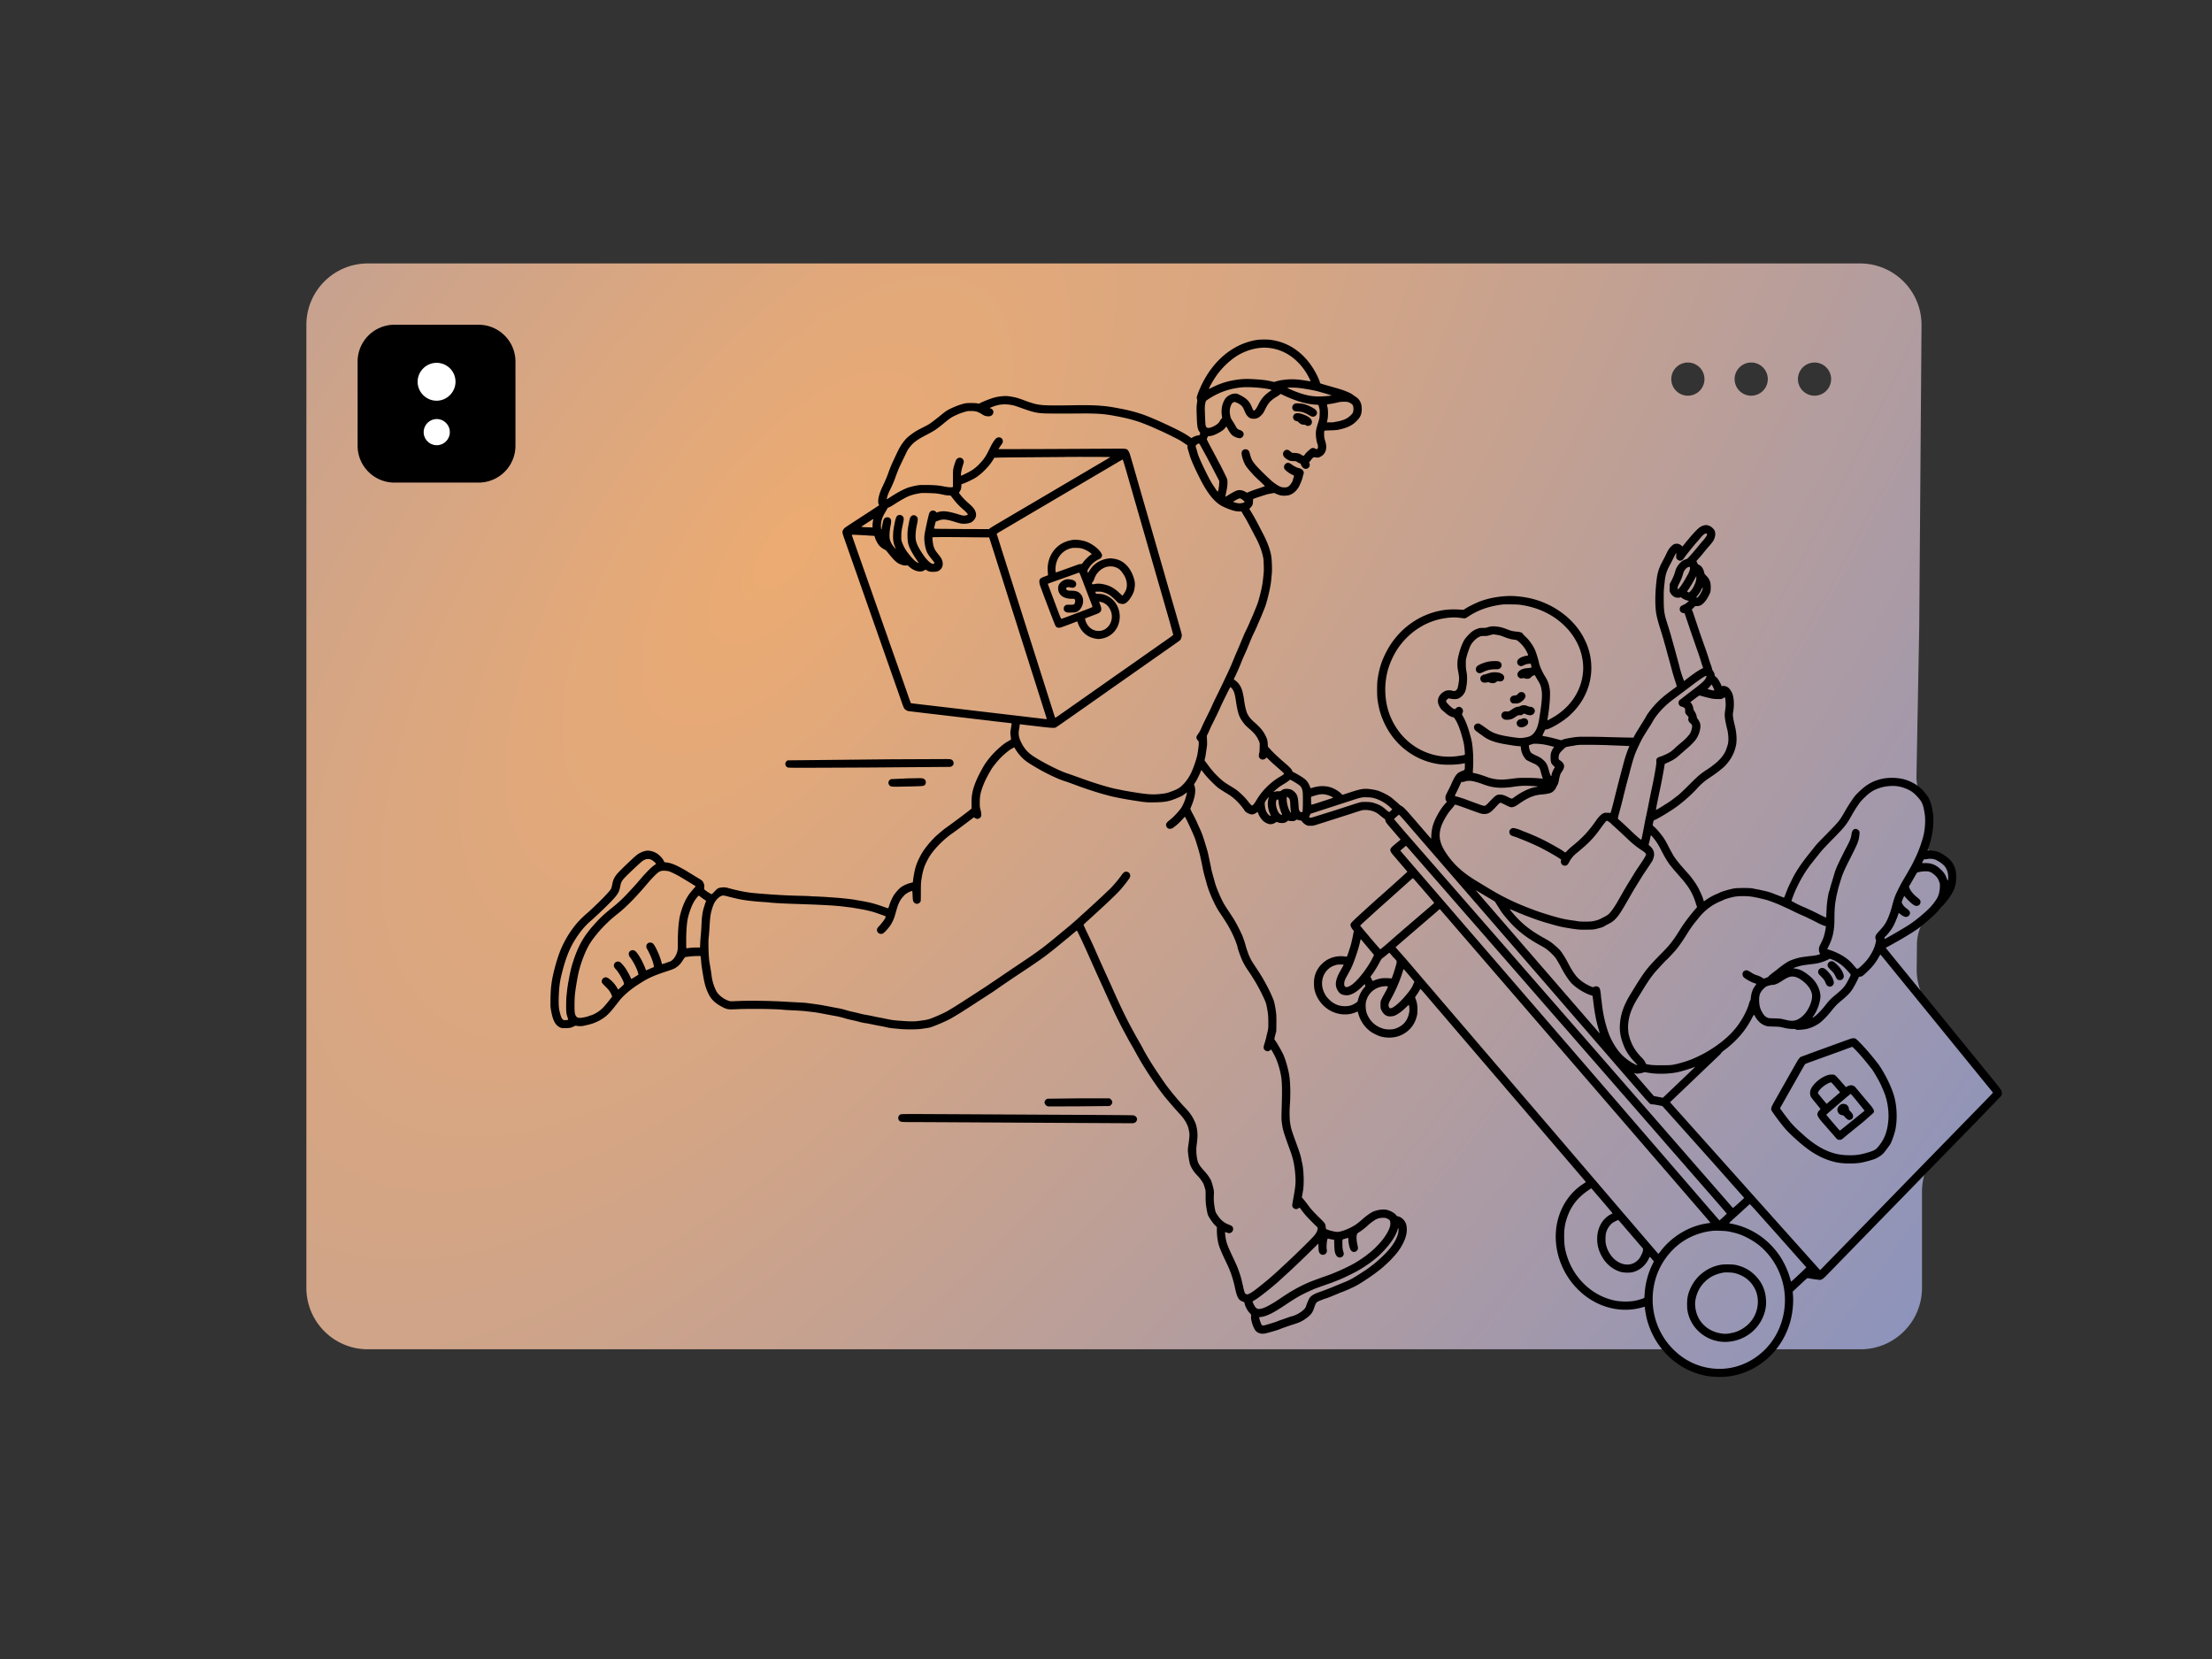 <svg xmlns="http://www.w3.org/2000/svg" width="720" height="540" fill="none" xmlns:v="https://vecta.io/nano"><rect width="100%" height="100%" fill="#333333" stroke="none"/><path fill-rule="evenodd" d="M119.729 85.754c-11.046 0-20.001 8.954-20.001 20V419.19c0 11.045 8.955 20 20.001 20h422.725s12.057 8.508 17.632 8.25 16.592-8.25 16.592-8.25h28.927c11.046 0 20-8.955 20-20v-31.317a20 20 0 0 1 5.819-14.103l18.23-18.332-21.524-27.499a20 20 0 0 1-4.25-12.534l.084-8.132c.043-4.244 1.947-8.256 5.208-10.973l.324-.27c1.523-1.269 2.728-2.877 3.518-4.696l1.508-3.47a6.62 6.62 0 0 0-1.019-6.912l-.222-.262a5.44 5.44 0 0 0-2.537-1.679c-2.525-.784-4.119-3.271-3.777-5.893l.688-5.281a11.76 11.76 0 0 0-1.705-7.78l-.191-.304a12.76 12.76 0 0 1-1.954-7.027l.901-48.641.746-98.179c.084-11.105-8.894-20.152-19.999-20.152H119.729zm429.67 43.044a5.4 5.4 0 0 0 5.399-5.399 5.4 5.4 0 0 0-5.399-5.399 5.4 5.4 0 0 0-5.399 5.399 5.4 5.4 0 0 0 5.399 5.399zm20.613 0a5.4 5.4 0 0 0 5.399-5.399 5.4 5.4 0 0 0-5.399-5.399 5.4 5.4 0 0 0-5.399 5.399 5.4 5.4 0 0 0 5.399 5.399zm26.011-5.399a5.4 5.4 0 0 1-5.399 5.399 5.4 5.4 0 0 1-5.399-5.399 5.4 5.4 0 0 1 5.399-5.399 5.4 5.4 0 0 1 5.399 5.399z" fill="url(#A)"/><g clip-path="url(#B)" fill="#000"><path d="M409.672 110.583c-2.041.204-4.561.961-6.62 1.999-3.58 1.787-6.587 4.416-9.175 7.998-1.632 2.264-3.263 5.412-4.118 7.981-.256.783-.273.86-.17 1.192.145.468.145.714 0 1.633-.137.86-.146 1.591-.052 4.212.111 3.284.282 4.161.966 5.08.179.229.188.297.102.553-.145.425-.196.468-.769.527-.504.051-1.23.332-1.794.698l-.23.153-.88-.604c-1.265-.86-2.614-1.6-5.194-2.851-3.819-1.854-7.936-3.633-9.961-4.313-2.956-.979-4.929-1.464-9.175-2.221-3.502-.63-7.031-.817-13.062-.715-9.422.162-11.045.077-13.677-.74-.726-.23-1.571-.511-1.879-.63-2.623-1.004-3.332-1.199-5.416-1.531-1.529-.238-3.793.008-5.647.621-1.332.442-3.588 1.361-3.947 1.608-.222.162-.273.17-.879.06-.897-.162-3.247-.154-4.033.008-1.819.383-4.997 1.71-6.296 2.638-.358.255-1.11.851-1.674 1.319-1.589 1.301-3.28 2.569-3.93 2.952-.333.187-1.067.579-1.648.868-1.068.527-2.187 1.14-2.794 1.531-.623.392-2.042 1.472-2.417 1.83-.991.936-2.059 2.425-2.82 3.922-.375.749-.7 1.43-2.033 4.288-.358.758-1.127 2.715-1.401 3.54-.273.817-.982 2.485-1.666 3.914-.683 1.421-.99 2.221-1.298 3.386-.282 1.098-.316 2.153-.077 2.638.086.179.145.332.128.349a910.82 910.82 0 0 1-6.185 4.05c-5.373 3.497-5.048 3.276-5.39 3.778-.521.782-.504.859.436 3.539l1.238 3.531.855 2.425 2.144 6.084 1.204 3.446 1.734 4.935.966 2.765 2.409 6.849 1.538 4.382 3.972 11.316 1.153 3.276 1.205 3.446c.7 2.034.845 2.323 1.281 2.68.444.349.777.477 1.444.545l3.34.391a76.32 76.32 0 0 0 1.709.213l3.323.383 6.15.723 7.945.936 3.289.383 1.709.213 5.561.638c.162 0 .154.11-.137 1.812-.188 1.098-.196 1.242-.094 2.085l.145 1.165c.043.247.018.273-.751.715-1.359.783-1.658 1.004-3.041 2.204-2.085 1.821-4.067 4.169-5.203 6.151-1.102 1.94-1.939 3.6-2.426 4.799-1.128 2.817-1.469 4.544-1.427 7.318l.017 1.531-.931.749c-1.29 1.029-6.142 4.646-7.048 5.25-.888.595-3.254 2.578-4.083 3.412-2.119 2.161-3.631 4.126-4.639 6.058-1.29 2.493-1.708 3.786-2.212 6.892-.094.595-.171 1.216-.171 1.378 0 .238-.034.306-.188.332-1.41.289-2.811.876-3.793 1.599-.504.375-1.486 1.464-2.102 2.323-.512.706-1.298 2.408-1.606 3.463-.17.562-.341 1.004-.401 1.004s-.649-.196-1.324-.434c-3.118-1.106-4.588-1.489-7.8-2.033l-1.708-.298c-1.111-.204-4.203-.545-6.142-.681l-2.999-.213a107.01 107.01 0 0 0-3.263-.17c-1.136-.042-2.213-.102-2.392-.127s-1.956-.085-3.955-.128c-4.161-.102-9.961-.468-14.403-.893-2.316-.23-5.382-.851-8.193-1.66-1.025-.297-2.477-.204-3.263.196-.145.077-.624.528-1.068.996-.436.468-.846.851-.906.851-.23 0-1.614-.86-2.187-1.362l-.273-.247.034-.723c.034-.672.017-.757-.248-1.327-.239-.528-.35-.664-.811-.987-.291-.204-.547-.374-.572-.374s-1-.588-2.153-1.302c-2.589-1.6-2.947-1.804-4.442-2.578-1.76-.911-2.811-1.268-4.255-1.438-.495-.06-.504-.068-.666-.426-.359-.808-1.29-1.838-2.221-2.45-1.025-.689-2.571-1.081-3.528-.902-1.213.213-2.247.706-3.298 1.557-.777.63-4.04 3.718-5.382 5.105-1.546 1.583-2.058 2.527-2.392 4.348-.119.638-.264 1.166-.401 1.412-.564 1.038-5.262 5.761-8.44 8.475-.325.281-1.085 1.012-1.683 1.625-2.443 2.518-4.733 6.075-6.236 9.674-1.213 2.902-2.572 7.888-2.973 10.908l-.128.979c-.111.808-.214 2.892-.231 4.705-.017 1.897 0 2.127.213 3.318.573 3.14 1.367 4.629 2.871 5.377.461.23.529.239 1.76.239 1.409-.009 1.862-.094 2.819-.579.47-.238.529-.247.922-.153.59.136 1.735.119 2.324-.043l1.239-.289a14.63 14.63 0 0 0 4.587-1.88c1.709-1.089 2.623-2.025 5.1-5.216 1.23-1.591 1.427-1.804 2.597-2.884 1.435-1.328 3.016-2.493 5.143-3.804 2.571-1.591 4.169-2.297 8.56-3.743 2.016-.673 2.272-.783 3.109-1.404.709-.528 1.213-1.098 1.811-2.042.667-1.055.743-1.124 1.435-1.183l1.231-.136c.35-.051 1.196-.094 1.87-.111l1.231-.017.068.255c.034.137.102.8.154 1.464.085 1.157.264 2.408.734 5.088.427 2.442.778 3.625 1.581 5.352.828 1.787 2.033 3.029 4.006 4.126 1.991 1.115 2.29 1.175 5.22 1.039 3.955-.196 12.267-.103 15.035.161 1.017.102 1.435.119 4.314.255 1.128.051 2.665.171 3.417.264l2.452.289c.589.069 1.939.298 2.99.502l3.366.639a27.24 27.24 0 0 1 3.793.885 32.48 32.48 0 0 0 2.264.561 25.73 25.73 0 0 1 1.708.4c1.051.298 2.033.51 2.648.587.282.026 1.205.204 2.051.383l2.05.417c.982.162 1.888.34 2.819.561.957.222 1.392.273 4.1.519 2.35.213 5.809.188 7.347-.051l1.751-.263c.308-.043.701-.119.872-.171 1.136-.297 5.262-2.059 6.646-2.833 1.111-.621 3.169-1.88 4.912-2.995l6.595-4.271 1.922-1.251a48.93 48.93 0 0 0 1.948-1.327c1.221-.868 4.177-2.876 6.45-4.391 6.56-4.339 8.551-5.743 11.361-7.981 1.35-1.072 5.417-4.416 6.894-5.666.547-.46 1.017-.843 1.051-.843.103 0 2.341 4.748 3.887 8.254l2.503 5.615 2.537 5.573.837 1.872 2.683 5.829c.735 1.523 2.264 4.543 2.879 5.658l1.076 1.999c.359.672.872 1.591 1.136 2.042a76.09 76.09 0 0 1 1.137 2l1.204 2.169c2.204 3.982 6.313 10.126 8.902 13.316a167.7 167.7 0 0 0 4.707 5.403c1.136 1.225 1.776 2.144 2.349 3.353.384.808.521 1.31.769 2.756.094.545.034 1.566-.171 3.038-.333 2.374-.342 2.382-.256 3.412a30.56 30.56 0 0 0 .358 2.45c.231 1.268.316 1.532.667 2.221.589 1.149.948 1.651 1.982 2.757.922.978 1.717 2.067 2.024 2.756.094.196.291.775.436 1.294.273.919.282.961.265 2.552-.009.885.025 2.034.077 2.553.153 1.489.504 3.361.726 3.837.367.826 1.648 2.655 2.272 3.25l.59.57v1.149c0 1.174.153 2.646.375 3.701.325 1.532.932 3.021 3.042 7.445 1.076 2.247 1.888 4.697 2.477 7.488.675 3.156 1.17 4.024 2.588 4.501.436.153.445.161.547.604a7.41 7.41 0 0 0 1.675 3.131l.444.46-.026.697c-.043 1.038.385 2.57 1.094 3.965.598 1.166 1.759 1.719 3.229 1.54.675-.085 4.143-1.072 4.886-1.387.598-.263 3.622-1.327 4.528-1.599 2.118-.638 3.186-1.174 4.647-2.323 1.17-.911 1.683-1.642 2.144-3.038.419-1.25.667-1.718 1.051-1.991.282-.195 2.708-1.148 2.939-1.157.094 0 2.947-1.14 3.571-1.421.307-.144 1.016-.434 1.58-.646 2.204-.834 4.126-1.736 5.476-2.553 3.272-1.982 6.783-4.518 8.491-6.152l1.06-.978c.811-.74 2.366-2.451 3.092-3.42 1.973-2.613 3.084-5.54 2.905-7.641-.111-1.361-.428-2.127-1.196-2.902-.53-.527-1.111-.859-1.7-.97-.214-.034-.376-.127-.47-.272-.513-.766-1.999-1.616-3.238-1.855-1.375-.263-3.477.102-4.809.834-.821.451-2.059 1.379-3.204 2.4-.607.544-1.512 1.259-1.999 1.591-1.888 1.267-4.681 2.374-6.005 2.374-.846 0-3.23-.622-3.614-.936-.06-.051-.128-.324-.154-.621-.111-1.115-.188-1.234-1.811-2.825-1.828-1.787-2.913-2.953-3.528-3.787-1.051-1.421-1.521-2.025-1.956-2.527l-.47-.536.094-.527.265-1.515c.264-1.438.316-3.99.136-6.168-.145-1.719-.196-2.059-.435-3.149-.077-.331-.214-.952-.299-1.395-.24-1.123-.504-1.94-1.709-5.241-1.469-4.042-1.572-4.365-1.888-6.416-.179-1.165-.213-3.641-.077-5.496.231-3.012.197-6.705-.085-9.062-.265-2.237-1.179-5.607-2.05-7.53-.428-.944-2.059-3.829-2.486-4.373-.231-.306-.419-.613-.419-.689 0-.085.137-.681.308-1.328l.316-1.182.034-2.298c.025-1.403 0-2.714-.06-3.36-.111-1.251-.538-3.566-.786-4.297-.231-.689-1.281-3.055-1.777-3.999-1.606-3.038-2.187-4.033-3.972-6.722-1.111-1.668-1.657-2.561-1.905-3.106l-.436-.953a32.25 32.25 0 0 1-1.085-3.216c-.094-.476-.845-2.714-1.093-3.259a59.34 59.34 0 0 0-1.863-3.76c-.649-1.2-1.067-1.872-3.015-4.808-1.145-1.727-1.777-2.918-2.657-4.986-.811-1.923-1.093-2.688-1.358-3.65a104.28 104.28 0 0 0-.684-2.467c-.247-.894-.487-1.813-.512-2.042-.034-.239-.197-1.038-.359-1.787l-.504-2.382c-.12-.562-.265-1.217-.333-1.447-1.487-5.045-1.743-5.777-2.999-8.449-.162-.34-.29-.638-.29-.655 0-.136-1.273-2.706-1.683-3.403a9.98 9.98 0 0 1-.444-.911l-.197-.493.427-1.038c1.094-2.689 1.427-4.816.974-6.271l-.196-.621.384-.587c.462-.681 1.273-2.298 1.675-3.293.153-.383.299-.715.333-.732.025-.017.401.434.82 1.004.888 1.2 3.622 3.982 4.698 4.79.376.281 1.342.911 2.136 1.396 1.854 1.114 2.136 1.319 3.118 2.178 1.119.97 2.495 2.527 3.187 3.616.367.562.529.698 1.29 1.081.965.493 1.665.459 2.537-.128.239-.162.47-.289.504-.289.042 0 .119.144.179.315.291.91 1.017 2.008 1.743 2.646a5.59 5.59 0 0 0 1.025.646c1.034.502 1.879.443 2.939-.212l.376-.23.393.179c.247.11.64.187 1.084.212.846.043 1.393-.11 1.897-.544.316-.264.376-.289.547-.187.119.059.512.11.974.11.717 0 .811-.017 1.196-.255l.418-.255.427.144a3.56 3.56 0 0 0 .735.154c.265 0 .342.051.538.34.265.4.948.953 1.495 1.217.325.153.538.178 1.29.178.88 0 .931-.008 2.905-.646l4.1-1.302 5.638-1.804c4.374-1.421 4.229-1.387 5.211-1.387 1.743 0 3.4.579 4.545 1.583a21.94 21.94 0 0 0 1.29 1.029c.487.366.658.545.658.689 0 .553.282.928 2.981 4.016l1.974 2.306c0 .026-.47.426-1.043.885-1.273 1.021-2.007 1.71-2.17 2.017-.299.578-.076 1.148.88 2.237l4.554 5.327c0 .059-8.962 8.108-9.32 8.372-.12.094-2.187 1.957-4.588 4.144-4.681 4.271-4.715 4.314-4.587 4.994.077.417.341.919.734 1.379l.325.4-.128.663c-.18.987-.53 2.595-.76 3.523-.188.748-1.273 4.058-1.359 4.143-.017.026-.478-.008-1.016-.068-2.734-.289-5.331.63-7.236 2.553-1.179 1.183-1.939 2.578-2.315 4.254-.222 1.004-.222 2.902 0 3.974.521 2.527 2.153 4.918 4.365 6.415 2.785 1.88 6.416 2.238 9.295.91.196-.093.376-.153.393-.136s.153.451.299.962c.623 2.135 1.99 4.109 3.81 5.479.769.579 2.443 1.404 3.383 1.668 2.024.57 4.373.476 6.193-.238 2.785-1.098 4.767-3.31 5.51-6.143.239-.919.265-1.132.265-2.332 0-1.438-.137-2.297-.564-3.446l-.222-.595.547-.809c.307-.442.7-1.063.88-1.378l.333-.579.299.324c.171.17.974 1.097 1.794 2.059l2.973 3.488 2.656 3.097 2.435 2.851 9.184 10.729 3.972 4.637 3.716 4.339c.282.341 1.298 1.532 5.937 6.935l3.204 3.744 3.485 4.084 3.682 4.297 4.118 4.807 5.911 6.917c.282.324.47.613.427.655-.034.034-.393.273-.794.528-4.178 2.68-7.219 7.105-8.406 12.235-1.581 6.79.248 14.354 4.826 20.08 5.331 6.654 13.43 9.828 21.152 8.288.573-.111 1.341-.298 1.709-.417.726-.23.794-.205.794.272 0 .383.385 2.604.598 3.437 2.119 8.415 8.355 15.231 16.291 17.8 2.418.783 4.246 1.089 6.928 1.14 2.529.051 4.554-.204 6.877-.876 7.885-2.289 14.096-8.585 16.505-16.753.828-2.791 1.196-6.109.991-8.892l-.094-1.233.495-.46 2.384-2.238c1.802-1.684 1.905-1.761 2.135-1.684.496.153 3.665.612 3.973.57.179-.026.512-.162.734-.307.427-.272.692-.536 4.972-4.943l4.101-4.212 4.228-4.339 4.229-4.339 2.648-2.723 5.604-5.743 5.801-5.956 2.691-2.766 5.638-5.785 2.87-2.936 4.391-4.509 4.357-4.467 6.595-6.867c.196-.289.239-.442.239-.876 0-.885.034-.834-4.066-5.871l-14.48-17.783-1.324-1.625-6.561-8.066-1.845-2.255-2.811-3.454-1.631-2-1.837-2.254-2.153-2.655c-.581-.706-1.051-1.319-1.051-1.361s.222-.179.496-.315a26.61 26.61 0 0 0 1.042-.553l1.452-.817c2.828-1.557 6.091-3.557 7.578-4.646 2.665-1.965 6.296-5.284 7.107-6.517a3.02 3.02 0 0 1 .607-.664c.461-.357 1.948-2.17 2.657-3.259 1.477-2.246 1.956-3.795 1.956-6.313 0-1.787-.18-2.587-.889-3.982-.521-1.03-1.307-1.88-2.588-2.791-.41-.298-.786-.544-.82-.544-.043 0-.231-.111-.427-.239-.949-.638-2.025-.944-3.494-1.012-.607-.026-1.094-.085-1.094-.119 0-.043.094-.332.222-.647a26.7 26.7 0 0 0 1.658-9.113c0-1.455-.043-1.897-.393-3.76-.333-1.779-.974-3.463-1.632-4.272-.179-.212-.538-.672-.794-1.004-1.495-1.948-4.075-3.582-6.758-4.296-2.246-.596-5.245-.63-7.466-.077s-3.87 1.353-5.596 2.74c-.845.672-2.391 2.152-2.853 2.731-.82 1.013-2.229 3.165-3.272 4.994-1.768 3.098-1.956 3.327-5.74 7.182-3.281 3.344-3.409 3.471-4.468 4.807l-1.991 2.51c-1.794 2.272-3.092 4.152-4.271 6.211-.402.706-1.862 3.684-2.153 4.391l-.999 2.561c-.163.493-.248.527-.675.323a19.73 19.73 0 0 0-1.042-.408l-1.88-.724a17.61 17.61 0 0 0-2.99-.91l-1.324-.298c-.35-.085-1.008-.213-1.452-.289l-1.239-.247c-.615-.145-4.929-.136-5.766.009-1.683.306-4.135 1.029-4.946 1.463a12.19 12.19 0 0 1-.863.383c-1.077.442-2.58 1.276-3.52 1.965-.282.205-.546.375-.589.375s-.137-.221-.205-.494c-.257-.927-.393-1.242-1.418-3.403-.692-1.455-2.238-3.676-3.622-5.207-2.734-3.021-4.109-4.731-4.836-6.016-.692-1.217-1.067-1.923-1.537-2.842-.949-1.897-1.564-2.85-2.845-4.416-.752-.91-1.785-1.974-2.119-2.169-.136-.077-.136-.136.009-.877.085-.434.188-.816.231-.859.042-.034.324-.17.632-.306.581-.256 2.657-1.438 3.554-2.034l1.494-.944c2.606-1.617 5.852-4.357 8.449-7.147 1.606-1.736 2.281-2.298 4.75-3.957 1.615-1.08 3.673-2.689 4.306-3.369 1.981-2.119 3.049-4.127 3.596-6.748.342-1.676.171-4.245-.461-6.645-.171-.629-.368-1.633-.453-2.229-.154-1.063-.154-1.089.034-2.255.367-2.28.162-4.773-.495-6.066-.334-.655-.846-1.328-1.222-1.6-.478-.34-1.247-.561-1.717-.493l-.367.059-.188-.451c-.513-1.225-1.342-2.433-1.854-2.688-.137-.068-.197-.213-.239-.536-.06-.468-.282-.962-.615-1.404-.111-.145-.205-.332-.205-.426 0-.204-.205-.868-.462-1.523-.119-.281-.41-1.182-.658-1.999s-.854-2.604-1.341-3.957l-1.426-4.041-1.94-5.786c-.23-.723-.504-1.498-.598-1.727l-.179-.4.555-.553.556-.553h.546c.308 0 .735-.068.957-.145 1.111-.4 2.315-1.88 3.238-3.982.23-.519.265-.715.299-1.574.085-1.923-.299-3.046-1.393-4.127-.563-.553-.615-.638-.751-1.191-.308-1.259-.88-2.067-1.726-2.442-.205-.085-.376-.212-.376-.272s-.094-.298-.213-.519l-.223-.408.205-.222a55.28 55.28 0 0 0 2.444-2.859c.487-.612 1.067-1.301 1.29-1.531.393-.426 1.161-1.37 1.529-1.898.359-.51.692-1.582.692-2.229 0-.868-.231-1.395-.855-1.991-1.255-1.199-2.639-1.285-4.185-.263-.786.519-2.418 2.28-4.699 5.088l-.957 1.174-.341-.315a2.19 2.19 0 0 0-2.153-.511c-.385.111-.607.256-1.077.698-.666.63-1.067 1.234-1.614 2.417-.359.765-.564 1.165-1.546 3.02a14.47 14.47 0 0 0-1.581 4.892c-.572 4.289-.666 8.364-.256 11.317.154 1.089.632 2.969 1.23 4.85.701 2.186.991 3.173 1.384 4.594l.598 2.127.41 1.489c.085.375.342 1.311.564 2.085l.888 3.276c.274 1.029.726 2.578 1.017 3.446.282.868.538 1.71.572 1.88l.06.306-1.486 1.089c-2.82 2.094-3.93 3.047-5.519 4.757-1.196 1.285-2.546 3.054-2.981 3.922-.137.272-.846 1.421-2.085 3.404-1.025 1.642-1.674 2.748-1.854 3.139l-.145.324-3.118-.052-5.339-.136c-1.222-.051-3.853-.093-5.852-.11-3.092-.009-3.793.008-4.741.144-1.845.256-3.374.553-3.947.783l-.547.221-1.426-.382c-1.623-.434-3.11-.775-4.007-.911-.341-.059-.64-.128-.658-.153-.017-.034.12-.383.299-.783.624-1.336.616-1.319.829-1.293.854.119 4.827-2.11 7.031-3.957 6.936-5.802 9.474-14.685 6.561-22.981-.291-.825-.317-.876-.915-2.144-2.972-6.331-9.405-11.419-16.931-13.393-2.469-.646-5.715-1.038-7.953-.953-3.349.12-6.433.707-9.261 1.753-1.221.46-3.451 1.549-4.519 2.212l-.837.528-1.598-.094c-1.717-.102-3.545-.025-5.048.213-7.928 1.251-14.83 6.364-18.589 13.775-1.495 2.953-2.221 5.276-2.734 8.764-.213 1.447-.213 5.275 0 6.722.47 3.216 1.205 5.564 2.571 8.27 3.435 6.747 9.679 11.35 17.043 12.542 2.418.4 6.527.28 8.611-.239.188-.042.188-.034.18.834-.017 1.37.008 1.328-.863 1.659-1.153.434-1.598.775-2.264 1.736-.299.443-.974 1.753-1.23 2.408-.094.247-.572 1.242-1.068 2.212-.88 1.753-.888 1.779-.888 2.374 0 .502.042.672.222.987l.222.374-.291.315c-1.119 1.174-2.127 2.655-3.092 4.561-1.188 2.331-1.589 3.897-1.692 6.585l-.025.545-1.282-1.48-4.297-4.969c-2.921-3.387-3.4-3.872-4.228-4.306-.18-.093-.427-.281-.556-.408-.341-.366-2.306-2.051-2.793-2.4-1.119-.808-3.383-1.914-4.519-2.203-1.017-.256-2.717-.511-3.451-.511-1.504 0-2.529.247-6.715 1.634l-1.016.332-.393-.375c-.863-.825-2.204-1.642-3.298-2.008-1.871-.612-3.767-.604-5.963.034-.384.111-.726.188-.752.162-.034-.017-.085-.136-.119-.264-.026-.136-.222-.587-.427-1.012-.581-1.209-1.324-1.855-3.674-3.199-.606-.349-1.23-.681-1.375-.741-.196-.076-.299-.195-.384-.459-.154-.46-.846-1.191-2.341-2.468-1.88-1.608-3.844-3.437-4.553-4.254-.359-.417-.727-.808-.829-.876-.154-.111-.179-.247-.231-1.166-.059-1.115-.205-1.634-.862-2.918-.65-1.277-1.854-2.689-3.426-4.016-1.264-1.072-2.161-2.238-2.537-3.302-.351-.995-.701-2.62-.889-4.118-.085-.698-.367-2.084-.564-2.808-.461-1.65-1.366-2.91-2.673-3.701-.129-.076-.094-.187.29-.961.555-1.106 1.486-3.242 2.178-4.995.299-.749.735-1.77.974-2.272.419-.884.837-1.871 1.931-4.577.299-.732.794-1.83 1.102-2.451.307-.612.735-1.531.94-2.033a67.59 67.59 0 0 1 .777-1.812c.376-.826 1.179-2.766 1.751-4.221.812-2.05 1.948-6.866 2.136-9.053.043-.536.12-1.327.171-1.744.188-1.719.051-5.207-.256-6.679-.428-2-1.282-4.237-2.538-6.637l-1.349-2.595c-.94-1.829-1.7-3.208-2.461-4.441l-.683-1.132.393-.408c.632-.681.777-1.038.794-1.966.009-.638.034-.808.154-.876.282-.153 3.938-1.353 4.613-1.515a51.91 51.91 0 0 1 1.435-.289l.735-.128.504.247c1.187.57 2.187.749 3.451.613.761-.077.983-.145 1.606-.451 1.162-.57 2.213-1.753 2.76-3.089l.367-.859c.196-.409.53-1.438.598-1.83a3.97 3.97 0 0 1 .179-.646c.427-1.013-.256-1.838-1.768-2.153-.376-.076-1.512-.689-2.084-1.123-.718-.536-1.205-.638-1.752-.34a1.38 1.38 0 0 0-.564 1.778c.274.519 1.718 1.591 2.649 1.974.265.102.478.238.478.306 0 .06-.094.409-.213.766s-.214.689-.214.732c0 .238-.581 1.191-.965 1.574-.59.604-.966.74-1.914.689-.624-.026-.854-.085-1.333-.298-.717-.34-1.717-1.004-2.494-1.667-1.136-.962-4.066-3.829-5.015-4.901-1.401-1.591-1.734-2.187-2.187-3.914-.222-.826-.299-1.013-.563-1.268-.257-.264-.368-.306-.795-.34-.418-.026-.547 0-.786.17-.478.323-.623.689-.572 1.387.043.646.418 1.914.82 2.799.453 1.021.905 1.634 2.392 3.284l.811.911a87.69 87.69 0 0 0 1.82 1.735c.948.894 1.726 1.651 1.726 1.685s-.949.383-2.11.774c-1.171.383-2.461.851-2.888 1.03-.418.187-.803.332-.846.332-.034 0-.29-.136-.563-.298-.931-.562-2.016-.681-2.913-.323-.513.195-1.735.867-2.7 1.472-.453.28-.829.502-.846.485s.086-.562.222-1.217c.479-2.161.581-3.633.334-4.578-.086-.349-2.486-5.164-2.871-5.769-.102-.178-.196-.34-.196-.374 0-.025-.564-1.089-1.256-2.365l-1.785-3.361-.521-1.055.187-.477.197-.476.718-.094c.837-.11 1.58-.391 2.776-1.038 1.016-.544 1.734-1.089 2.144-1.633.162-.213.325-.392.359-.409.034-.008.256.349.504.808.615 1.175 1.196 1.915 1.785 2.281.641.4 1.743.749 2.187.697.855-.11 1.418-1.106 1.043-1.829-.206-.391-.581-.672-1.179-.868-.684-.212-.914-.459-1.453-1.489a12.3 12.3 0 0 0-.794-1.319c-.513-.748-.701-1.174-.863-2.025-.239-1.225-.102-2.365.393-3.386.188-.383.342-.562.589-.698.419-.238.436-.238 1.111.034 1.213.485 1.956 1.158 2.358 2.145.538 1.31.82 1.82 1.239 2.263.606.638 1.119.851 2.024.842.965 0 1.623-.315 2.46-1.157.53-.545.684-.774 1.214-1.846.726-1.481 1.281-2.281 2.007-2.91.555-.485 1.367-1.055 1.82-1.285.145-.068.478-.298.751-.511l.487-.382.496.238c4.169 2.008 7.714 3.071 10.943 3.267.444.026.82.068.846.085.017.026.128.417.247.877.197.765.214.944.171 2.11-.042 1.352-.051 1.369-.786 3.701-.384 1.234-.504 2.084-.444 3.276.043.859.274 2.152.487 2.68.188.459.248 1.14.12 1.429-.154.375-.291.409-.778.153-.444-.238-.974-.28-1.273-.11-.187.102-.572.417-1.307 1.063-.222.196-.58.587-.785.868-.342.477-.393.511-.633.46a1.31 1.31 0 0 1-.47-.213c-.563-.434-1.418-.664-2.545-.672-.53 0-.701-.077-1.196-.528-.197-.178-.462-.366-.581-.408-1.068-.409-2.085.723-1.623 1.821.179.442.623.876 1.238 1.233.752.443 1.009.511 2.017.545.82.025.871.034 1.307.34.247.17.58.332.743.366.239.043.307.102.393.366.145.476.598 1.089.939 1.276 1.094.613 2.324-.476 1.846-1.633-.128-.307-.128-.324.059-.511.112-.102.317-.366.462-.578.384-.571.854-.953 1.076-.885.094.034.444.076.76.102.522.042.633.017 1.111-.213.692-.34 1.145-.74 1.486-1.302.59-.987.675-2.101.257-3.565-.12-.4-.265-.936-.325-1.191-.145-.596-.137-2.374.009-2.467.059-.034.914-.086 1.913-.111 1.162-.026 2.042-.094 2.486-.179 2.529-.51 4.203-1.216 5.425-2.28 1.76-1.532 2.306-2.595 2.306-4.484-.008-1.94-.649-3.182-2.118-4.101a8.47 8.47 0 0 1-.786-.545c-.316-.289-1.179-.723-2.435-1.216-1.213-.468-1.811-.656-5.63-1.728-1.401-.391-2.562-.757-2.571-.799-.154-.647-.487-1.498-.965-2.468-3.34-6.798-8.816-10.942-15.437-11.699-.863-.094-2.657-.094-3.631 0zm3.11 2.638c4.869.459 9.107 3.148 12.131 7.7.666.995 1.742 3.063 1.648 3.156-.034.034-.546-.017-1.153-.127-3.34-.57-5.177-.63-8.004-.255-.65.076-1.965.391-2.452.578-.162.06-.385.043-.846-.076-1.58-.392-2.657-.545-5.202-.724-2.956-.212-4.579-.161-6.886.213a24.63 24.63 0 0 0-7.389 2.391c-.556.272-1.051.502-1.102.502-.18 0 1.042-2.238 2.11-3.854 1.631-2.459 3.998-4.859 6.475-6.544 3.187-2.169 7.21-3.284 10.67-2.96zm-3.195 12.975c2.332.213 4.271.562 4.271.774 0 .068-.034.119-.085.119-.043 0-.453.281-.914.63-1.555 1.174-2.358 2.161-3.289 4.025-.649 1.31-1.128 1.931-1.461 1.88-.154-.017-.265-.204-.572-.979-.829-2.042-1.726-2.961-3.998-4.092-.795-.4-.923-.443-1.461-.443-1.375 0-2.819.843-3.485 2.025-.863 1.532-1.137 3.166-.872 5.216l.103.749-.257.213c-.136.11-.35.417-.478.672-.384.791-1.239 1.455-2.605 2.025-1.179.493-1.829.34-2.051-.485-.068-.255-.145-1.532-.205-3.259-.094-2.569-.085-2.918.043-3.684.077-.46.188-.919.239-1.013.162-.306 2.136-1.531 3.639-2.263 2.546-1.234 5.271-1.974 8.261-2.238.991-.093 3.375-.034 5.177.128zm13.31.094c2.093.255 5.424.867 6.381 1.182.188.06 1.128.332 2.093.596l1.879.561c.111.06.111.069 0 .111-.358.128-2.639.306-3.861.306-2.52 0-4.528-.408-7.509-1.531-1.256-.477-2.887-1.217-2.845-1.293.077-.12 2.717-.077 3.862.068zm16.436 4.815c.863.434 1.093.732 1.187 1.566.086.783-.025 1.472-.316 1.906-.119.179-.512.578-.871.893-1.017.902-2.358 1.455-4.331 1.787-.47.077-.88.153-.906.179-.068.042-2.127.059-2.17.017-.017-.017.051-.349.145-.749.257-1.021.257-3.301 0-4.297-.094-.374-.136-.714-.102-.757.043-.034.376-.102.743-.136a23.34 23.34 0 0 0 1.692-.289l1.58-.349c.35-.077.957-.111 1.632-.102 1.05.017 1.085.025 1.717.331zm-110.381.673c1.068.178 1.256.229 3.879 1.165 3.494 1.243 4.553 1.481 6.962 1.608 1.435.068 6.544.085 12.045.034 4.613-.042 7.381.128 10.123.622 3.964.714 5.715 1.131 8.415 1.982 1.162.366 3.981 1.489 5.51 2.195l1.623.723c1.324.57 5.485 2.621 6.407 3.149.427.246 1.179.731 1.692 1.08l.914.63v.468c0 .255.085.723.205 1.072a52.84 52.84 0 0 1 .435 1.421c.436 1.582 1.495 3.999 3.375 7.76 1.828 3.633 3.502 6.058 5.348 7.717.99.893 1.93 1.438 3.707 2.144 1.683.672 2.768.936 3.802.936h.726l.179.357c.103.204.427.757.726 1.234.291.476.701 1.166.897 1.531l1.786 3.387c.162.323.538 1.046.837 1.599 1.196 2.187 2.016 4.263 2.494 6.314.231.995.257 1.302.308 3.105.043 1.617.025 2.238-.094 3.234l-.214 1.914c-.119 1.259-.734 4.033-1.358 6.169a30 30 0 0 1-.47 1.446c-.401 1.047-1.572 3.872-1.888 4.552a89.11 89.11 0 0 0-.692 1.591c-.205.502-.623 1.421-.939 2.042s-.769 1.625-1.017 2.238l-2.025 4.807c-.23.494-.666 1.506-.965 2.255-.752 1.898-1.632 3.889-2.435 5.531l-.683 1.438c0 .025-.248.553-.547 1.174l-1.281 2.663-1.196 2.425a39.1 39.1 0 0 0-.94 2.016c-.265.622-1.051 2.272-1.751 3.659-.701 1.395-1.444 2.953-1.657 3.472-.41.995-.65 1.446-1.282 2.365-.222.315-.427.672-.453.791-.094.375.052.8.402 1.183.333.357.333.366.333 1.046 0 .596-.12 1.592-.427 3.463-.222 1.37-1.384 4.765-2.153 6.28-.905 1.804-1.99 3.216-3.34 4.348-.803.663-1.811 1.131-4.169 1.922-.581.196-2.11.409-3.622.502-1.657.094-3.289-.025-6.108-.459-2.281-.349-4.741-.774-5.373-.927-.265-.068-.846-.179-1.29-.264-2.512-.451-7.8-2.059-12.302-3.735l-3.759-1.336c-2.46-.689-9.098-4.067-11.797-6.007-1.504-1.081-2.529-2.306-3.417-4.067-.837-1.685-1.025-2.8-.726-4.433.068-.375.153-.877.179-1.123l.06-.46.384.06c.214.034.684.085 1.042.127l4.323.511c4.289.519 5.519.595 5.92.391.154-.076 1.897-1.276 3.879-2.671l7.842-5.497 4.784-3.369 1.409-.996 5.254-3.684 2.99-2.102 4.058-2.85 2.306-1.617c.239-.161 1.547-1.08 2.905-2.042l3.673-2.578c1.487-1.046 1.546-1.097 1.7-1.523.342-.995.342-1.106-.034-2.433l-1.563-5.488-2.068-7.147-1.324-4.595c-.034-.145-.82-2.876-1.751-6.083l-3.084-10.721-2.828-9.785-1.648-5.743-1.359-4.722c-.999-3.463-1.153-3.923-1.443-4.331-.607-.86-.359-.817-5.228-.792l-20.614.111-16.436.043c-.051-.043.333-.647 1.051-1.651.273-.383.324-.511.324-.902.009-.502-.137-.783-.572-1.106-.359-.264-1.068-.238-1.478.051-.513.366-1.358 1.617-2.05 3.046-1.478 3.046-1.94 3.727-3.708 5.565-1.136 1.182-2.272 1.982-4.066 2.858-.854.426-1.598.766-1.649.766-.282 0 .026-1.88.555-3.488.299-.902.316-.979.214-1.353-.333-1.242-1.888-1.362-2.477-.196-.206.409-.547 1.472-.795 2.442-.188.715-.196.936-.196 3.531v2.757l-.385.068c-.453.076-1.486-.026-2.691-.272-1.589-.324-3.05-.443-5.467-.451-2.059-.017-2.418.008-3.332.178-.564.102-1.239.247-1.495.324l-.897.246c-1.324.375-3.887 1.711-6.125 3.2-.923.612-1.179.748-1.179.629 0-.025.077-.34.171-.689.205-.749.384-1.2 1.111-2.714a31.47 31.47 0 0 0 1.469-3.446c.7-1.906 1.196-3.157 1.529-3.871l2.298-4.765c.436-.792.504-.885 1.179-1.727 1.051-1.302 2.366-2.23 5.279-3.736 2.35-1.216 3.136-1.727 5.16-3.386 2.409-1.983 2.665-2.161 3.998-2.808 1.256-.613 2.059-.91 3.562-1.336.539-.153.889-.187 1.666-.187 1.538.017 2.264.221 3.494 1.004.812.519 1.145.647 1.811.706.786.068 1.145-.017 1.538-.374.76-.689.547-1.821-.419-2.161-.153-.051-.273-.119-.273-.145 0-.093 1.598-.689 2.341-.876 1.392-.358 2.904-.409 4.416-.153zm61.431 12.686c.068.059.29.417.495.791l.556 1.021c1.051 1.898 2.665 4.901 3.545 6.637l1.495 2.893.401.765-.042.936c-.043.945-.274 2.315-.419 2.468-.094.102-.222-.051-1.059-1.302-1.085-1.617-1.555-2.45-2.589-4.527-1.708-3.428-2.785-5.887-3.007-6.874a15.79 15.79 0 0 0-.358-1.226c-.308-.953-.282-1.08.307-1.455.393-.255.487-.272.675-.127zm-28.943 4.314c-.042.034-1.076.655-2.298 1.369l-6.578 3.872-5.125 3.02-1.88 1.107-8.628 5.088-2.349 1.378-3.503 2.059-5.381 3.174c-1.811 1.063-3.4 2.033-3.529 2.152l-.239.23-8.004-.025-8.97-.077c-.829-.043-.957-.068-.923-.187.026-.077.128-.502.222-.945l.248-1.012c.051-.17.222-.264.991-.536.803-.281 1.042-.332 1.666-.332.82 0 1.837.196 3.332.655 1.657.502 1.734.528 2.204.621 1.033.213 2.648.034 3.442-.374.462-.247 1.025-.825 1.299-1.361.35-.681.359-1.438.025-2.255-.316-.775-.803-1.362-2.127-2.536-1.426-1.268-2.127-2.008-2.99-3.165l-.222-.298.299-.468c.35-.561.444-.859.496-1.701l.034-.63.589-.187c.658-.204 2.743-1.183 3.682-1.727 1.077-.622 2.273-1.592 3.409-2.757 1.196-1.234 1.811-2 2.545-3.165l.479-.766 1.725-.06c.949-.025 6.032-.076 11.294-.11l9.696-.077c.307-.068 15.146-.042 15.069.026zm5.485 5.666l8.107 28.163 1.666 5.786.897 3.106.897 3.105.512 1.787.513 1.787 1.315 4.595 1.06 3.863c-.018.059-.598.519-1.307 1.012l-2.691 1.889-3.033 2.127-2.478 1.744-2.861 2.017-3.802 2.663-3.801 2.663-2.563 1.804-7.902 5.556-3.298 2.314-1.418.996-1.905 1.336c-.726.519-1.35.91-1.375.876-.034-.034-.273-.749-.538-1.591l-.991-3.106-3.076-9.699-1.025-3.234-.854-2.68-.812-2.552-1.025-3.234-1.367-4.296-1.025-3.242-3.075-9.691c-.06-.213-.273-.885-.47-1.489l-2.742-8.619-1.008-3.191-.607-1.923-.401-1.251c-.043-.11.393-.417 1.256-.902l10.294-6.066 1.879-1.106 3.118-1.83 7.603-4.484 6.535-3.854 4.272-2.51 4.57-2.697c.777-.46 1.444-.826 1.486-.809s.701 2.204 1.47 4.867zm-62.243 6.169c.846.102 1.982.306 2.632.476.247.06.828.137 1.29.171l.837.059.752.97c1.102 1.438 1.905 2.297 3.203 3.429.641.553 1.273 1.174 1.41 1.37l.247.349-.188.153c-.23.187-.973.298-1.486.213-.196-.034-.812-.196-1.35-.366-3.4-1.047-5.023-1.242-6.561-.791l-.623.187-.163-.205c-.239-.297-.811-.51-1.195-.442-.487.085-.915.485-1.06 1.004-.427 1.446-1.332 5.65-1.512 6.977-.188 1.455.103 3.727.684 5.258.247.647.709 1.379 1.418 2.255 1.204 1.472 1.307 1.685.939 1.821-.743.281-2.135-.945-3.673-3.233-1.35-2.017-1.965-3.302-2.187-4.544-.171-.995-.051-2.927.265-4.475.495-2.34.487-2.604-.009-3.115-.512-.527-1.179-.578-1.7-.144-.401.332-.487.578-.811 2.212-.41 2.051-.496 2.97-.444 4.62.051 1.761.264 2.655.973 4.076.53 1.055 1.555 2.74 2.256 3.701.239.315.41.596.384.621-.085.085-.811-.332-1.281-.74-.701-.613-1.752-1.855-2.725-3.208-.487-.698-1.043-1.778-1.35-2.663-.282-.791-.291-.842-.282-2.127.008-1.353.085-1.872.581-4.212.265-1.234.273-1.565.051-1.991a1.35 1.35 0 0 0-1.298-.664c-.778.103-1.06.571-1.436 2.357-.435 2.11-.521 2.723-.572 4.101-.068 1.804.103 2.723.777 4.365l.137.341-.342-.383c-1.033-1.123-1.606-2.281-1.708-3.446-.086-.902.034-2.383.299-3.744.265-1.353.273-1.863.043-2.238-.274-.442-.65-.629-1.179-.587-.504.034-.829.23-1.068.63-.145.247-.658 2.62-.658 3.046 0 .119-.034.213-.077.213-.128 0-.179-.349-.179-1.217 0-1.336.384-2.578 1.221-4.008.257-.425.59-1.012.744-1.31.153-.289.333-.527.393-.527.256 0 1.076-.443 2.169-1.166 1.213-.791 2.691-1.659 3.742-2.187 1.085-.544 2.264-.91 3.853-1.208.991-.187 1.23-.196 3.084-.162 1.102.026 2.332.085 2.733.128zm99.463 1.863a8.24 8.24 0 0 1 .701.553c.333.307.333.315.171.443-.402.298-1.581.451-2.273.289-.7-.153-1.358-.366-1.358-.425 0-.034.41-.29.923-.579 1.067-.604 1.324-.638 1.836-.281zm-119.914 6.68a10.43 10.43 0 0 0-.222 1.948v.579l-1.725-.06c-1.658-.051-2.068-.119-1.777-.289l1.879-1.226c.965-.638 1.785-1.157 1.828-1.157.034 0 .043.094.017.205zm271.351 4.603c.085.102.077.204-.034.502-.137.357-.906 1.387-1.495 2.008-.154.161-.743.868-1.316 1.574a88.34 88.34 0 0 1-2.255 2.654c-1.187 1.336-1.239 1.379-1.768 1.557-.991.324-1.692.868-2.435 1.872-.607.817-.709 1.047-1.247 2.851-.128.417-.521 1.335-.88 2.042l-.658 1.276-.026 1.166c-.034 1.089-.025 1.191.171 1.616.24.511.778 1.081 1.333 1.404.444.264 1.358.358 1.837.204.282-.093.324-.085.675.179.478.366 1.375.766 1.836.817.205.017.368.068.368.11 0 .128-.974.928-1.359 1.107l-.76.357c-.547.255-.82.655-.82 1.217 0 .706.461 1.208 1.17 1.284l.393.043.214.613a339.68 339.68 0 0 1 1.614 4.773l2.196 6.339c.435 1.191.999 2.859 1.256 3.701.247.842.529 1.727.623 1.974l.163.434-.598.306c-.94.477-2.23 1.344-4.195 2.833-.649.494-1.196.928-1.222.97-.034.043-.111.077-.17.077-.137 0-1.068-2.765-1.41-4.169-.196-.808-.307-1.208-1.059-3.957l-.786-2.892-.607-2.17-.384-1.362c-.171-.663-.53-1.854-1.307-4.296-.94-2.961-1.094-4.059-1.102-7.828-.009-2.553.017-2.953.342-5.871.213-1.897.657-3.335 1.494-4.85.214-.374.778-1.472 1.256-2.45.487-.97.914-1.762.949-1.762.042 0 .051.358.034.783-.043.723-.026.817.162 1.081.436.646 1.264.817 1.828.391.162-.119.359-.323.436-.451.521-.825 3.443-4.467 4.51-5.632a34.97 34.97 0 0 0 1.077-1.243c.828-1.038 1.657-1.54 1.956-1.182zm-274.093.476l2.341.153.803.051.188.604a9.07 9.07 0 0 0 1.238 2.383 5.7 5.7 0 0 0 1.854 1.446c.35.153.555.341 1 .902 1.905 2.391 2.844 3.318 3.869 3.786.863.392 1.589.571 2.162.511l.47-.051.64.544c1.102.945 2.298 1.447 3.435 1.447.58-.009.717-.043 1.247-.306l.589-.298.291.195c.64.434 1.144.554 2.255.519.88-.025 1.093-.059 1.495-.246 1.708-.792 1.99-2.868.641-4.705l-.94-1.2c-.666-.808-1-1.455-1.239-2.383-.188-.714-.384-2.535-.299-2.68.06-.102 4.784-.11 12.84-.025l5.587.051.085.221c.043.119.333 1.004.632 1.965l.778 2.425 2.17 6.85.324 1.021c.052.119.265.783.479 1.489l.726 2.297.752 2.382.999 3.149.812 2.552 1.127 3.531.538 1.702c.06.213.411 1.302.769 2.425l1.555 4.892 1.281 4.042.47 1.489c.043.161.171.561.282.893.111.323.393 1.225.641 2l1.025 3.233 2.563 8.083.606 1.906c.094.281.137.536.103.57-.043.034-.308.026-.607-.017-.29-.043-1.7-.213-3.118-.374l-7.919-.936-6.535-.766-4.314-.511-4.314-.51-6.151-.723-10.601-1.243c-.291-.025-.564-.076-.607-.11-.077-.043-.29-.647-1.606-4.433l-.88-2.51-1.213-3.446-.982-2.808-1.154-3.276-1.067-3.02-.428-1.234a42.98 42.98 0 0 0-.469-1.361l-.846-2.383-1.444-4.126-.957-2.723c-.051-.162-.333-.953-.615-1.744l-1.435-4.084-.897-2.553-3.673-10.465-1.102-3.157c-.265-.757-.479-1.395-.479-1.438 0-.068 1.726-.009 4.229.136zm268.609 10.585c.051.408-.325 1.523-.752 2.254a54.62 54.62 0 0 0-.726 1.277c-.906 1.616-2.196 3.446-2.435 3.446-.094 0-.128-.102-.12-.426.009-.349.129-.672.667-1.744.435-.893.743-1.659.957-2.382.162-.587.375-1.192.469-1.345.479-.817 1.222-1.412 1.7-1.361.171.017.223.085.24.281zm1.956 4.092c-.273 1.277-1.307 3.165-2.05 3.727-.291.221-.316.23-.564.094-.256-.128-.342-.324-.188-.417.171-.102 1.239-1.813 2.025-3.242l.845-1.523.026.383c.017.213-.034.655-.094.978zm1.768 3.71c-.47.936-.632 1.183-1.085 1.659-.265.281-.376.341-.461.264-.06-.051-.111-.119-.111-.153s.256-.375.564-.766.752-1.115.999-1.608l.444-.902.026.357c.026.298-.051.519-.376 1.149zm-58.509 4.314c3.699.587 6.92 1.753 9.816 3.531 4.801 2.952 8.303 7.479 9.576 12.346.718 2.748.812 5.173.299 7.828-.94 4.909-3.878 9.172-8.372 12.167-1.008.672-2.879 1.718-2.947 1.65-.017-.017.06-.612.179-1.31.581-3.633.821-7.445.556-8.976-.299-1.728-.615-2.57-1.555-4.085-.82-1.31-1.674-3.216-1.879-4.169-.265-1.233-.906-3.318-1.342-4.339-.615-1.463-2.058-3.463-3.203-4.45-.282-.247-.598-.587-.709-.757-.316-.494-.692-.638-2.093-.783-1.418-.153-1.675-.213-3.238-.808-1.401-.545-2.187-.732-3.494-.868-.846-.077-1.11-.077-1.785.042-.444.077-.914.196-1.06.273-.188.093-.555.136-1.384.153-1.033.017-1.178.042-1.879.306-.418.153-1.034.46-1.375.689-.837.562-2.29 2.085-2.802 2.936-.761 1.284-1.47 3.233-1.991 5.522-.316 1.361-.333 3.003-.051 4.467.427 2.195.436 2.722.103 4.552-.231 1.259-.299 1.429-.692 1.778-.385.349-.573.374-1.367.17-.778-.195-1.717-.127-2.307.162-1.743.851-2.605 2.45-2.178 4.033.196.732.854 1.838 1.281 2.17.205.153.701.57 1.102.927.795.698 1.7 1.225 2.255 1.319.428.068.436.068.761.544.854 1.234 1.666 3.259 2.46 6.169.205.749.436 1.727.513 2.17.162.995.333 2.85.29 3.19-.026.281.094.247-2.204.596-3.725.57-7.603.051-11.105-1.489-4.819-2.119-8.688-6.101-10.841-11.163-1.794-4.212-2.23-9.206-1.239-13.98.675-3.224 2.307-6.781 4.314-9.41 3.614-4.739 8.688-7.853 14.215-8.747 2.051-.332 3.289-.391 4.793-.238a52.23 52.23 0 0 1 1.674.196c.47.076.624.017 1.64-.647 2.879-1.889 6.006-3.063 9.705-3.65 1.512-.238 1.58-.247 4.143-.221 1.845.017 2.529.059 3.417.204zm-8.32 9.666c1.153.178 1.349.229 2.767.782 1.333.511 1.923.672 3.127.834.82.102.82.102 1.41.596.777.655 1.503 1.463 2.05 2.306.461.697.914 1.591 1.016 2.008.052.212.035.229-.273.28-1.555.239-2.759.817-3.101 1.489-.325.638-.145 1.345.444 1.702.53.323.769.306 1.572-.077.581-.28.889-.374 1.461-.442.401-.043.752-.068.769-.043.043.043.273.979.282 1.132 0 .145-.496.255-1.444.315-1.7.119-2.981.885-3.144 1.872-.068.408.017.68.325 1.021.359.408.752.527 1.307.391.367-.085.47-.076.692.034.342.179 1.256.179 1.632 0 .162-.076.418-.289.572-.468.179-.204.427-.374.692-.459.222-.077.418-.128.436-.111.008.017.085.162.17.323s.419.732.744 1.268c.743 1.225.88 1.506 1.093 2.349.53 2.05.402 4.186-.632 10.55-.402 2.476-1.094 3.957-2.29 4.952-.546.443-1.127.655-2.426.877-1.127.195-1.554.187-3.579-.094-4.605-.638-6.663-1.276-8.466-2.629a59.71 59.71 0 0 0-1.734-1.225c-.837-.571-1-.647-1.341-.647-.846 0-1.495.723-1.316 1.463.137.596.291.758 1.444 1.591l1.76 1.26c1.648 1.199 3.895 1.965 7.475 2.535l2.135.341a16.67 16.67 0 0 0 1.546.178l.821.06.051.519c.06.655.282 1.497.538 2.067.299.673.923 1.592 1.239 1.83.256.187 1.623.851 2.725 1.327.572.247 1.35.928 1.58 1.37.103.213.316.859.462 1.438s.35 1.242.444 1.48.154.451.128.468c-.017.017-.666-.025-1.444-.093-1.64-.162-5.655-.187-6.937-.051-.469.042-1.392.161-2.05.246-3.255.451-5.501.247-7.987-.706-1.077-.417-2.879-.97-3.665-1.123-.35-.068-.649-.136-.666-.153s.017-.749.068-1.634c.171-2.841-.009-6.398-.436-8.67-.153-.8-.82-3.182-1.23-4.373-.581-1.693-1.076-2.8-1.811-4.059-.145-.255-.145-.272.034-.697.231-.537.239-.868.017-1.302-.196-.366-.572-.638-.991-.724-.35-.068-.991.213-1.187.511-.316.476-.88.204-2.153-1.021-.897-.868-1.145-1.285-.931-1.608.077-.111.265-.306.436-.426l.299-.229.743.144c1.034.205 1.982.154 2.597-.153.965-.468 1.879-1.548 2.161-2.535.547-1.94.667-4.433.308-6.246-.163-.816-.205-1.293-.205-2.382-.009-1.251.017-1.446.265-2.382.281-1.098.948-2.987 1.264-3.616.555-1.098 1.777-2.323 2.768-2.8.623-.289.692-.306 1.631-.315.658 0 1.154-.051 1.495-.153.769-.221 1.359-.374 1.461-.383.051-.008.487.051.983.12zm68.461 13.494c.034.043-.051.306-.179.57-.436.893-1.444 1.804-4.605 4.161l-3.169 2.442c-.146.144-.385.332-.53.408-.555.298-.769 1.038-.478 1.651.179.374.469.578 1.093.757.273.077.564.213.649.298.214.213.342.706.282 1.055-.068.451.128.902.632 1.429l.462.494-.06.502c-.043.425-.026.57.137.893a2.14 2.14 0 0 0 .521.655c.487.383.623.69.563 1.26-.051.502-.299 1.344-.529 1.812-.461.893-1.743 2.238-3.443 3.599-.393.315-1.128.961-1.632 1.438s-1.187 1.046-1.52 1.268c-.658.442-2.401 1.25-3.289 1.514-1.034.315-1.316.698-1.23 1.617.042.459-.017.987-.291 2.561-.179 1.089-.435 2.476-.563 3.089l-.334 1.701a54.04 54.04 0 0 1-.333 1.574c-.222 1.013-.393 1.855-1.204 5.956l-.598 2.893c-.069.255-.24 1.081-.385 1.829-.931 4.927-1.102 5.727-1.196 5.786-.136.085-1.589-1.174-3.716-3.216-1.179-1.132-2.537-2.399-3.015-2.808l-.88-.757.059-.391c.052-.375.188-.936.505-2.059.23-.809.99-3.761 1.11-4.297.154-.715 1.478-5.871 1.623-6.339a209.46 209.46 0 0 0 .641-2.425c.581-2.255 1.153-4.212 1.555-5.318.546-1.497 2.05-4.68 2.819-5.956a202.78 202.78 0 0 1 2.426-3.871c.137-.187.359-.579.512-.86.735-1.429 2.358-3.471 4.016-5.054 1.127-1.08 1.922-1.718 4.647-3.726l3.699-2.783c2.742-2.101 4.724-3.437 5.074-3.446.051 0 .128.043.154.094zm2.255 3.795c.359.842.35.902-.094.834-.418-.068-1.717-.383-1.768-.426-.017-.017.248-.332.581-.697s.606-.707.606-.749c.009-.196.436.459.675 1.038zm-156.776.144c.658.749 1 1.745 1.316 3.88.589 3.991 1.008 5.318 2.161 6.918.743 1.038 1.128 1.446 2.179 2.34 1.665 1.404 2.537 2.51 3.177 4.024.274.63.274.63.257 2.034-.009.944-.06 1.574-.146 1.914-.196.732-.17 1.191.069 1.54.478.698 1.495.74 2.118.085l.205-.23.863.843c.846.834 1.41 1.336 3.657 3.284.649.562 1.17 1.072 1.17 1.149 0 .153-.436.493-1.153.902-3.11 1.744-6.057 4.654-7.817 7.7-.581 1.004-1.213 1.787-1.435 1.787-.154 0-.718-.579-1.282-1.319-.666-.868-1.554-1.821-2.494-2.663-1.162-1.047-1.486-1.277-3.349-2.417-2.067-1.259-2.588-1.667-4.22-3.267-1.29-1.276-1.879-1.982-3.648-4.382l-.495-.672.171-.706a19.06 19.06 0 0 0 .256-1.421c.051-.4.171-1.225.265-1.83.154-.944.171-1.318.119-2.578l-.059-1.472.307-.612a22.64 22.64 0 0 0 .607-1.336c.162-.4.888-1.923 1.623-3.378.735-1.463 1.52-3.123 1.76-3.684.239-.57.717-1.591 1.059-2.28l1.427-2.893c.435-.894.837-1.634.897-1.634s.256.17.435.374zm152.599 2.434a77.25 77.25 0 0 0 3.63.91c.53.102 1.137.153 1.965.153h1.196l.538-.289c.291-.161.556-.264.581-.238.103.094.197.774.248 1.761.043.766.017 1.242-.12 2.195-.102.664-.179 1.421-.179 1.677 0 1.004.282 2.663.812 4.722.384 1.506.495 3.539.264 4.654-.162.749-.64 2.153-.948 2.748-.709 1.396-1.99 2.851-3.545 4.025a28.06 28.06 0 0 0-.854.672c-.214.17-.752.544-1.196.842-2.469 1.6-3.067 2.102-6.066 5.105-1.571 1.566-3.169 3.097-3.545 3.378-2.144 1.651-2.733 2.085-3.588 2.621l-1.495.944c-1.144.724-2.161 1.311-2.204 1.268s.299-1.94.538-3.029c.069-.306.205-.953.299-1.446s.291-1.413.428-2.042c.384-1.745 1.119-5.599 1.435-7.565l.145-.884 1.333-.613c1.589-.732 2.383-1.268 3.827-2.595l1.973-1.719c1.102-.893 2.478-2.297 3.016-3.063 1.204-1.685 1.768-4.144 1.273-5.428-.171-.426-.428-.868-.838-1.43-.076-.102-.162-.349-.179-.553-.051-.476-.453-1.421-.777-1.821a1.59 1.59 0 0 1-.316-.791c-.086-.638-.342-1.293-.684-1.736l-.282-.374 1.41-1.072c.786-.587 1.461-1.072 1.512-1.072s.23.042.393.085zm-51.086 15.843a28.84 28.84 0 0 1 2.127.459l1.179.29c.086 0 0 .221-.179.45-.231.298-.504.885-.718 1.549-.196.596-.188 2.365.017 3.055.12.416.248.604.701 1.055l.555.553-.205.306c-.418.638-.914 1.923-.914 2.365 0 .332-.23.213-.41-.212-.094-.222-.307-.928-.478-1.574-.402-1.575-.812-2.34-1.623-3.089-.838-.774-1.145-.979-2.495-1.6-1.375-.629-1.7-.868-1.939-1.395-.214-.485-.393-1.234-.402-1.642v-.306l.752-.256c.718-.246.786-.255 1.897-.221.632.026 1.597.119 2.135.213zm21.144.246l4.134.162 2.623.111c.017.017-.077.281-.214.578-.341.749-.871 2.281-1.29 3.668-.452 1.531-2.614 9.784-3.289 12.575-.393 1.617-.931 3.693-1.153 4.408-.179.595-.196.612-.41.544-.128-.034-.572-.059-.999-.059-.709 0-.812.025-1.307.289-.675.366-1.41 1.131-2.281 2.399-2.358 3.395-4.383 5.548-7.877 8.364-.341.272-.931.825-1.315 1.225-.496.519-.726.707-.803.647l-.65-.477c-.845-.612-4.279-2.544-6.484-3.641-1.674-.843-4.45-2.051-5.809-2.544-.35-.128-.948-.375-1.332-.545-.761-.34-2.144-.74-2.58-.74-.359 0-.709.179-.983.511-.307.357-.367.765-.187 1.233.213.57.435.706 1.751 1.106.256.077.871.307 1.367.511l1.708.689a80.78 80.78 0 0 1 4.998 2.221c1.973.987 5.134 2.774 6.15 3.471.282.196.581.383.667.409.119.042.136.102.085.289-.265.953.325 1.812 1.256 1.812.606 0 .905-.246 1.367-1.123.606-1.157 1.367-2.084 2.46-2.978 3.511-2.859 5.365-4.722 7.236-7.292 1.811-2.484 2.221-3.012 2.452-3.139.213-.128.247-.119.837.28.341.23.7.528.803.664.094.136.546.553.991.928s1.879 1.701 3.195 2.952c2.836 2.697 3.707 3.412 6.074 4.969.384.255.743.57.845.732.154.264.154.298.026.723-.128.383-1 1.761-2.554 4.007-.257.375-.786 1.2-1.171 1.83l-1.648 2.68c-.88 1.421-1.803 2.995-3.23 5.531-1.375 2.45-2.451 4.033-3.289 4.849-.41.409-.811.664-1.956 1.26-1.435.757-1.922.927-3.391 1.208-.914.17-3.845.179-4.81.008-.384-.068-1.136-.187-1.674-.263-2.691-.375-3.597-.579-6.621-1.447-2.477-.715-4.741-1.463-6.877-2.28-5.834-2.229-9.465-4.016-14.736-7.241l-3.041-1.838c-4.562-2.756-7.449-5.386-9.91-9.044-2.127-3.165-2.622-5.65-1.691-8.568.547-1.702 2.059-4.348 3.22-5.624a22.41 22.41 0 0 0 .829-1.013c.222-.306.436-.579.461-.613.086-.102 1.888.502 5.22 1.753a97.97 97.97 0 0 0 2.349.834c1.119.374 1.367.434 1.965.434 1.341-.009 2.093-.434 3.545-2.034 1.333-1.463 1.581-1.676 1.863-1.616.128.025.854.366 1.614.749 1.239.621 1.427.689 1.88.697.606.009 1.264-.281 2.289-1.004 3.05-2.144 5.015-2.961 7.646-3.156 1.033-.077 2.178-.281 2.776-.494.393-.136.641-.306 1.077-.732.324-.323.589-.672.623-.817s.197-.467.35-.723c.402-.655.453-.808.735-2.254.265-1.311.436-1.753.965-2.493.385-.528.65-1.209.65-1.66 0-.731-.53-1.455-1.427-1.974-.333-.195-.419-.502-.333-1.191.094-.817.324-1.2 1.298-2.144.496-.476.966-.885 1.043-.919.162-.059 1.665-.34 2.238-.425.213-.026.564-.085.777-.136s.795-.12 1.282-.162c1.025-.077 7.346-.017 9.602.093zm-193.083 1.294a14.49 14.49 0 0 0 2.913 3.454c.872.715 1.546 1.166 3.725 2.459 3.212 1.906 7.244 3.838 9.371 4.484.923.289 1.794.596 4.425 1.583 2.307.859 6.553 2.238 8.329 2.705l1.923.52c1.281.34 4.946 1.063 7.175 1.403l1.923.298c2.571.4 3.263.451 5.723.4 3.332-.068 4.596-.323 7.39-1.489 1.11-.459 1.597-.732 2.332-1.31.299-.23.564-.409.581-.383.068.059-.257 1.353-.564 2.272-.35 1.029-1 2.391-1.427 2.944-1.008 1.318-2.34 2.731-3.357 3.539-1.153.919-1.324 1.123-1.41 1.617-.076.434.205 1.021.607 1.268.239.144.393.178.803.144.427-.034.564-.085.999-.408 1.128-.843 1.94-1.583 2.76-2.51.478-.536.897-.979.939-.979.18 0 2.82 5.684 3.358 7.233.504 1.472 1.341 4.305 1.606 5.445a130.01 130.01 0 0 1 .888 4.237c.12.621.393 1.745.607 2.51l.675 2.442c.734 2.706 2.656 7.011 4.1 9.147 2.571 3.812 3.528 5.454 4.724 8.126.513 1.14 1.213 3.114 1.213 3.403 0 .264.855 2.714 1.333 3.82.53 1.225 1.298 2.578 2.195 3.846a39.46 39.46 0 0 1 1.171 1.787l.897 1.438c.196.306.529.885.752 1.293l.58 1.064c.385.68 1.444 2.825 1.829 3.709.469 1.089.572 1.421.803 2.655.358 1.931.435 2.808.435 4.824 0 1.957 0 1.983-.299 3.166l-.47 2.008a22.21 22.21 0 0 1-.478 1.684c-.333 1.004-.359 1.379-.128 1.804a1.44 1.44 0 0 0 1.102.681c.325 0 .914-.273 1.034-.485.111-.204.17-.145.777.953.965 1.752 1.409 2.833 1.999 4.892.914 3.233 1.042 5.199.829 12.508-.111 3.803-.111 4.211.017 5.258.222 1.744.452 2.731 1.042 4.441.487 1.447.717 2.093 1.76 4.935.871 2.408 1.298 4.374 1.546 7.105.239 2.689.188 3.761-.316 6.722l-.513 2.892c-.239 1.124-.111 1.6.53 1.974.461.264.897.239 1.409-.102.188-.127.351-.212.368-.195.008.017.367.485.786 1.046.427.562 1.05 1.328 1.392 1.702.846.919 2.982 3.089 3.366 3.412.273.238.308.306.308.681 0 .476-.24 1.029-.778 1.837-.931 1.404-12.199 12.168-15.795 15.094-3.58 2.919-4.596 3.685-5.596 4.195-.564.289-.769.315-1.179.153-.23-.102-.307-.204-.461-.663-.103-.298-.231-.741-.282-.97-.76-3.455-.888-3.948-1.623-6.024-.41-1.166-.641-1.702-2.008-4.612-1.879-4.007-2.11-4.722-2.392-7.351l-.059-.536.282.059c.162.034.418.119.581.179.401.17.691.145 1.119-.077.828-.434.939-1.65.196-2.169-.137-.094-.606-.307-1.051-.485-1.426-.553-2.503-1.455-3.459-2.893-.752-1.132-.744-1.115-.966-2.298-.273-1.48-.384-2.952-.316-4.313.051-.953.034-1.362-.077-1.898-.196-.995-.692-2.646-.939-3.122-.487-.928-1.376-2.128-2.307-3.115-1.017-1.089-1.726-2.144-1.922-2.884-.436-1.617-.572-3.59-.367-5.173.367-2.816.375-3.974.068-5.633-.231-1.208-.316-1.463-.914-2.671-.76-1.54-1.47-2.51-3.084-4.204-1.589-1.667-3.998-4.535-5.638-6.687-.735-.97-3.067-4.374-4.442-6.501-1.231-1.897-2.768-4.492-3.358-5.658-.333-.655-1.119-2.068-1.836-3.276-.445-.757-2.768-5.037-3.093-5.7l-.811-1.617c-1.154-2.28-3.093-6.458-4.528-9.742l-2.435-5.361-1.478-3.275-1.238-2.808-.829-1.872c-.162-.375-.632-1.387-1.051-2.255l-1.443-3.029c-.376-.8-.692-1.497-.692-1.548s.58-.622 1.298-1.268c6.39-5.795 9.517-8.773 10.935-10.406.931-1.072 2.443-3.038 2.768-3.599.521-.919-.086-2.017-1.12-2.017-.589 0-.879.23-1.708 1.387a39.03 39.03 0 0 1-3.204 3.837c-.657.681-4.664 4.45-5.937 5.582l-1.537 1.412-1.641 1.489a119.35 119.35 0 0 0-1.623 1.472c-1.085 1.004-2.862 2.519-4.937 4.221l-2.58 2.127c-4.195 3.48-6.032 4.816-13.694 9.904l-6.151 4.177-2.648 1.787-1.965 1.276-6.279 4.067-2.477 1.549c-.428.247-1.017.604-1.325.8-.7.451-2.187 1.174-4.1 1.991-1.965.834-2.597 1.038-3.673 1.208-2.982.477-3.828.519-6.493.349-3.494-.221-4.032-.281-6.279-.757-.752-.162-1.751-.358-2.221-.434-.47-.085-1.333-.264-1.922-.4-.589-.128-1.563-.324-2.178-.417a21.56 21.56 0 0 1-2.008-.426c-.495-.144-1.452-.365-2.127-.51a30.53 30.53 0 0 1-2.349-.587c-1.35-.4-1.974-.553-3.042-.732-.444-.076-1.887-.349-3.203-.604-2.059-.4-3.204-.579-6.92-1.055-.324-.043-1.46-.119-2.52-.162l-3.289-.178c-5.518-.349-12.6-.46-16.897-.247-1.837.085-1.922.085-2.435-.085a8.22 8.22 0 0 1-3.152-1.991c-.547-.57-.76-.868-1.068-1.515-.718-1.497-1.162-3.029-1.392-4.841-.103-.859-.47-3.157-.641-4.042-.316-1.608-.487-6.9-.274-8.295.052-.349.154-1.634.231-2.851.18-3.003.265-3.871.47-4.901.205-1.038.692-2.552 1.034-3.25.504-1.029 1.46-2.042 2.289-2.425.436-.196.496-.204 1.068-.119.333.051.88.17 1.204.272.334.094 1.026.273 1.538.383l1.623.383c1.683.408 5.177.834 8.329 1.021.727.043 1.649.119 2.051.17 1.401.17 4.869.349 9.012.477l5.852.204 3.289.162c1.64.085 3.374.204 4.784.348 1.093.111 4.246.511 4.399.554.077.025.727.136 1.453.255 2.511.408 4.442.868 6.022 1.421l2.076.723c.684.247.871.34.871.468 0 .425-.922 1.761-2.033 2.961-.709.766-.786.902-.786 1.378 0 .953 1.026 1.549 1.931 1.123.35-.17 1.264-1.114 2.084-2.169.744-.962 1.419-2.315 1.777-3.565.914-3.174 1.068-3.634 1.504-4.493.436-.868.863-1.438 1.734-2.331.427-.434 1.649-1.115 2.17-1.217l.307-.06.086 1.566c.068 1.336.111 1.608.273 1.923.205.408.692.689 1.162.698.359 0 .82-.264 1.051-.596.188-.272.188-.323.196-3.054 0-2.766.034-3.31.282-4.884.342-2.076.752-3.446 1.495-4.961.906-1.838 1.572-2.842 2.99-4.501 1.469-1.719 3.699-3.744 5.391-4.884.785-.536 4.792-3.505 6.184-4.586.778-.604.949-.706 1.068-.629.479.357.684.442 1 .442.393 0 .803-.238 1.093-.621.257-.349.231-1.14-.077-2.314-.23-.851-.247-1.064-.247-2.34 0-1.668.119-2.595.512-3.889.658-2.178 1.495-3.973 3.246-6.96.479-.816 1.948-2.646 2.965-3.692 1.136-1.166 2.674-2.442 3.579-2.97.487-.281.906-.493.94-.476.025.017.188.272.35.57zm90.177 10.312c.931.519 2.033 1.225 2.435 1.583.47.4.777 1.131.897 2.076.128 1.063.085 6.058-.06 6.313-.256.451-.769.272-1.051-.366-.137-.298-.188-.706-.256-1.931-.154-2.8-.504-3.608-1.999-4.629-.675-.459-2.213-.604-2.947-.272-.205.093-.513.272-.675.4-.265.195-.368.221-.863.204-.308-.017-.777.034-1.059.111-.274.068-.521.119-.539.093-.059-.051 1.376-1.276 2.017-1.727.307-.213.99-.647 1.503-.953.521-.306 1.136-.723 1.367-.919.239-.196.453-.357.478-.357.034-.009.368.161.752.374zm59.124.204c1 .247 1.803.494 3.05.953 2.119.783 3.81 1.089 5.929 1.098 1.076 0 3.143-.179 3.852-.332.205-.043 1.043-.145 1.863-.23 1.298-.119 1.777-.127 3.664-.051 1.196.06 2.213.136 2.256.179.094.094.051.102-.88.264-1.743.306-4.246 1.497-6.407 3.046-1.153.825-.948.808-2.247.161-1.264-.638-1.871-.825-2.734-.825-1.05 0-1.349.221-3.784 2.791-.888.944-1.068 1.004-2.067.689a237.1 237.1 0 0 1-5.314-1.94c-.504-.204-2.52-.842-2.904-.91-.658-.128-.658-.085.034-1.464a37.58 37.58 0 0 0 .863-1.804c.128-.306.35-.774.486-1.046.257-.477.274-.485.556-.434.188.034.427 0 .658-.085.888-.34 1.93-.357 3.126-.06zm137.991 1.583c1.648.289 3.297.927 4.519 1.753 1.11.757 2.725 2.527 3.212 3.522.435.894.743 2.136.999 4.076.214 1.582.094 3.956-.307 6.007-.368 1.863-1.401 4.943-2.384 7.062-.828 1.795-1.495 3.148-1.982 3.982l-1.204 2.101-1.358 2.323c-.598 1.013-1.325 2.434-2.17 4.246-.351.757-.803 2.119-1.154 3.471a28.81 28.81 0 0 1-1.102 3.532c-.811 2.135-1.494 3.224-3.032 4.849-1.085 1.141-1.41 1.66-1.41 2.255 0 .23.06.536.137.681.12.221.12.306-.009.893-.367 1.693-.956 3.012-2.152 4.808-.598.884-.991 1.352-1.999 2.365-1.299 1.293-1.726 1.591-2.042 1.421-.085-.051-.53-.528-.982-1.064a13.13 13.13 0 0 0-2.785-2.586c-1.333-.962-3.862-2.153-5.434-2.561-.205-.051-.367-.128-.367-.171s.231-.553.521-1.123c1.239-2.493 1.786-5.079 1.786-8.483 0-2.28.119-4.492.299-5.547l.213-1.311a14.87 14.87 0 0 1 .205-1.021l.316-1.361c.163-.774.436-1.736 1.077-3.786.529-1.727 1.213-3.327 2.528-5.914 2.555-5.054 2.76-5.505 3.212-6.951.197-.655.385-2.263.308-2.638-.137-.587-.923-1.097-1.478-.961-.641.161-.991.715-1.128 1.795-.145 1.123-.512 2.076-1.589 4.076l-.948 1.829-1.008 2.042c-1.085 2.204-1.632 3.489-1.999 4.731l-.641 2.161-.555 1.829c-.136.468-.282 1.004-.307 1.191-.035.188-.111.417-.171.519-.265.426-.803 3.821-.863 5.523l-.077 1.531c-.017.094-.034.485-.034.868-.009.63-.026.706-.171.706-.085 0-1.307-.578-2.708-1.285s-2.998-1.463-3.537-1.693l-1.665-.723-.983-.451c-.162-.068-.743-.374-1.29-.672l-.999-.536.196-.579c1.162-3.378 3.076-7.096 5.16-10.057.589-.842 1.102-1.506 3.964-5.088.589-.749 2.059-2.323 4.1-4.399 4.101-4.178 4.511-4.697 6.51-8.296.273-.493.94-1.565 1.486-2.382.872-1.31 1.136-1.634 2.23-2.731 1.896-1.889 3.212-2.706 5.459-3.37 1.768-.519 4.006-.68 5.587-.408zm-186.044 2.74c1.068.255 2.324.859 2.102 1.004-.103.059-1.991.68-5.288 1.744-.948.306-1.683.502-1.726.459-.077-.076-.145-2.476-.077-2.535.06-.051 1.393-.468 1.957-.604 1.204-.307 1.999-.324 3.032-.068zm-12.327 1.021c.427.459.496.74.556 2.28.025.749.093 1.608.162 1.906.196.885-.009.8-.504-.204a9.14 9.14 0 0 1-.829-3.642c0-.57.017-.655.154-.655.085 0 .29.144.461.315zm-6.475-.043c-.325 1.021-.385 2.195-.162 3.301.17.868.264 1.192.563 1.838.231.519.308.8.214.8-.171 0-.701-.425-.948-.766-.573-.774-.803-1.489-.94-2.901-.068-.689.026-.936.683-1.812.496-.647.709-.817.59-.46zm34.017.051c1.495.349 3.332 1.259 4.622 2.289.589.468 1.563 1.353 1.563 1.421 0 .059-.846.851-.948.885-.094.034-.573-.324-1.401-1.055-1.06-.928-2.153-1.489-3.802-1.957-.666-.187-1.042-.23-2.093-.273-.726-.017-1.538 0-1.871.052-.324.051-1.751.476-3.161.944l-5.689 1.838-4.912 1.531c-2.494.8-2.742.851-2.99.69l-.205-.137.239-.527.248-.536.666-.23 7.296-2.365 5.296-1.719c3.144-1.021 3.477-1.098 5.083-1.055.906.017 1.504.077 2.059.204zm-30.856.715a2.72 2.72 0 0 1 .051.493c0 .758.555 2.885.982 3.778.222.468.205.596-.068.511-.547-.17-1.008-.749-1.375-1.728-.462-1.216-.513-2.654-.12-3.139.154-.179.47-.128.53.085zm40.714 6.296l2.777 3.216 7.432 8.586 10.977 12.677 2.179 2.519 2.101 2.425 2.691 3.105 3.229 3.735 3.469 4.008 3.169 3.659 2.691 3.105 2.469 2.851 2.699 3.114 2.725 3.148 2.384 2.757 2.357 2.722 3.204 3.702 2.947 3.394 2.649 3.072 2.878 3.318 12.439 14.371c1.426 1.642 2.708 3.046 2.836 3.114.136.068.453.128.692.128.247 0 1.085.119 1.854.272l1.409.273.974 1.089 8.355 9.342 7.261 8.117 10.038 11.333c0 .137-3.597 3.378-3.665 3.302l-6.074-6.96c-.162-.196-.82-.945-1.452-1.668l-4.793-5.488-5.339-6.126-11.609-13.316-5.348-6.126-2.896-3.318-5.895-6.765-2.819-3.233-2.187-2.51-4.826-5.53-15.283-17.519-3.375-3.88-7.645-8.764-2.307-2.646-6.962-7.981-4.272-4.901-3.673-4.203-9.884-11.342-3.656-4.271c0-.128 1.478-1.455 1.623-1.447.068 0 .726.698 1.452 1.54zm81.241 5.88c1.222 1.531 1.718 2.297 2.623 4.101.906 1.786 1.931 3.556 2.665 4.552.402.553 1.487 1.855 2.401 2.901 2.187 2.476 2.605 2.987 3.485 4.203 1.179 1.625 2.127 3.599 2.76 5.744a8.4 8.4 0 0 0 .307.876c.12.23.111.255-.29.715-1.769 2.008-3.776 4.654-4.912 6.466-2.674 4.263-3.358 5.148-6.476 8.321-3.22 3.285-4.322 4.536-5.698 6.475-.632.894-2.059 3.106-2.879 4.459l-1.255 2.042c-1.931 3.131-2.982 5.794-3.375 8.551-.359 2.578-.188 4.578.598 6.952.257.765.641 1.761.855 2.22.683 1.464 1.947 3.233 3.237 4.544.462.476.837.902.82.953-.051.144-1.324-.502-2.417-1.217-2.102-1.387-3.699-3.072-5.066-5.369-1.247-2.076-1.914-3.667-2.7-6.424-.632-2.229-1.093-4.628-1.349-7.062a23.01 23.01 0 0 0-.163-1.276 15.18 15.18 0 0 1-.128-1.149c-.102-1.199-.29-2.263-.444-2.535-.222-.392-.829-.681-1.264-.613a1.73 1.73 0 0 0-.547.179c-.273.187-.572.11-1.674-.426-1.666-.808-3.204-1.948-4.075-3.02-.991-1.225-1.717-2.391-2.879-4.629-.675-1.302-1.777-3.046-2.358-3.744-.572-.68-2.315-2.22-3.212-2.833-.35-.238-1.034-.655-1.529-.927-3.947-2.162-6.347-3.88-8.714-6.246-1.196-1.199-3.067-3.369-2.973-3.454.017-.026.94.349 2.042.817a100.68 100.68 0 0 0 5.587 2.195l1.452.519c.709.247 2.204.715 3.246 1.012.334.086 1.196.341 1.931.554 1.683.493 3.34.842 5.459 1.165 2.614.4 3.067.434 5.382.4 2.11-.034 2.212-.042 3.289-.315 1.537-.383 1.896-.502 2.417-.825.248-.162.803-.468 1.239-.681 1.042-.519 1.683-.987 2.409-1.744 1.153-1.217 1.82-2.263 5.134-8.075.385-.68 1.111-1.888 1.606-2.68l1.572-2.552c.376-.613.837-1.336 1.034-1.617.965-1.404 2.486-3.701 2.64-3.999.094-.187.256-.621.358-.97.41-1.378.052-2.612-1.042-3.625l-.589-.544.128-.494c.162-.595.35-1.42.478-2.093.051-.263.145-.485.197-.476.059 0 .35.315.657.698zm-80.062 3.054a154.56 154.56 0 0 1 1.7 1.94l3.708 4.254 5.382 6.169 4.228 4.85 3.152 3.616 2.606 2.986 1.666 1.906 5.117 5.871 7.868 9.019 2.52 2.885 2.563 2.952 1.119 1.276 3.665 4.212a2140.92 2140.92 0 0 0 7.389 8.458l2.477 2.85 3.153 3.616 2.597 2.978 1.819 2.085 2.008 2.297 1.708 1.957 1.666 1.923 12.977 14.873 2.562 2.944c.257.306 1.794 2.067 5.126 5.871l3.673 4.211 3.674 4.212 3.673 4.212 2.435 2.799 1.819 2.136c.026.068-2.272 2.212-2.374 2.212-.026 0-1.145-1.276-2.486-2.834l-4.058-4.696-5.032-5.829-4.955-5.743-3.639-4.212-9.474-10.975-4.399-5.106-10.508-12.167-3.075-3.565a182.83 182.83 0 0 0-1.837-2.135l-4.997-5.786-4.186-4.85-3.674-4.254-5.211-6.041-9.918-11.487-5.723-6.637-12.849-14.889-5.783-6.705-2.076-2.442c0-.034 1.811-1.574 1.854-1.574.017 0 .171.161.35.357zm171.769 4.084a4.71 4.71 0 0 1 .871.417c.196.136.384.247.41.247.162 0 1.384.936 1.76 1.344.666.723 1.11 1.719 1.273 2.876.102.732.034 2.017-.111 1.966-.043-.009-.188-.307-.317-.656-.512-1.403-.982-2.067-2.298-3.258-1.383-1.26-2.896-1.804-4.801-1.745-.512.009-.931 0-.931-.042 0-.034.128-.323.291-.638.282-.562.307-.579.581-.553.153.017.529-.026.837-.094.709-.153 1.76-.094 2.435.136zm-417.722.119c.444.213 1.478 1.123 1.478 1.302 0 .043-.282.264-.615.485-.846.553-2.811 2.527-4.451 4.476-.743.876-1.64 1.914-2.008 2.297l-1.512 1.642c-2.161 2.357-3.459 3.582-5.98 5.607-2.571 2.068-3.733 3.174-5.903 5.624-3.425 3.863-5.279 7.36-6.988 13.231-.486 1.668-1.315 6.084-1.503 7.998a52.09 52.09 0 0 1-.188 1.744c-.051.468-.094 1.787-.103 2.936-.008 2.237.06 2.774.496 4.067.145.425.179.629.111.672-.051.026-.384.077-.743.094-.607.034-.667.025-.923-.196-.376-.315-.564-.715-.863-1.804-.469-1.693-.555-2.587-.495-5.122.077-3.208.325-5.309.914-7.666 1.632-6.594 3.178-10.04 6.398-14.252.744-.97 2.008-2.306 2.871-3.046 1.127-.962 3.844-3.497 5.433-5.08 3.46-3.437 4.015-4.228 4.391-6.253.282-1.532.521-1.966 1.7-3.183 1.409-1.438 4.844-4.654 5.442-5.096 1.076-.8 2.033-.945 3.041-.477zm5.664 3.736c.657.204 2.033.859 3.314 1.582.803.46 5.134 3.089 5.391 3.276.017.017-.214.306-.521.647-1.88 2.135-2.614 3.309-3.58 5.734-.47 1.192-1.076 3.293-1.187 4.161l-.171 1.208c-.197 1.404-.35 4.169-.333 6.322 0 1.242-.034 2.468-.077 2.723-.308 1.667-1.401 3.318-2.443 3.684l-1.453.519c-.606.221-1.127.366-1.161.332s-.146-.417-.257-.834c-.435-1.71-1.708-4.578-2.451-5.556-.359-.477-.684-.63-1.248-.587-.435.025-.529.068-.803.332-.265.263-.316.383-.35.782-.034.417-.009.528.282 1.047 1.017 1.812 1.828 3.82 2.093 5.156.119.587.085.698-.222.774-.128.034-.684.264-1.247.519-.556.247-1.017.426-1.043.4-.017-.034-.094-.272-.179-.527-.179-.545-.88-2.093-1.316-2.893-.751-1.404-1.512-2.476-2.024-2.859-.607-.468-1.47-.323-1.897.306-.171.247-.196.383-.171.783.035.434.086.545.513 1.106 1.059 1.379 2.306 3.897 2.588 5.233.052.264.035.289-.341.51l-1.154.724c-.794.502-.845.51-.982.068-.12-.409-1.059-2.136-1.606-2.97-.598-.91-1.563-1.982-1.965-2.195-.641-.323-1.478-.042-1.777.604-.29.647-.162 1.072.581 1.872 1.025 1.106 2.589 3.923 2.589 4.68 0 .127-.291.442-.949 1.021-.521.459-.956.817-.965.8-.008-.009-.179-.307-.376-.639-.512-.876-1.315-1.829-2.05-2.458-1.042-.885-1.598-1.064-2.238-.707-.556.315-.82.996-.598 1.574.051.128.581.715 1.179 1.302 1.119 1.098 1.589 1.761 1.982 2.799l.162.426-.82 1.055c-1.803 2.306-2.572 3.089-3.904 3.982-.718.476-1.709.961-2.187 1.064-.163.034-.496.153-.743.255-.513.229-2.17.561-2.845.578-.897.017-1.376-.417-1.632-1.472-.188-.731-.162-4.705.034-6.381.163-1.421.521-3.676.872-5.531.717-3.786 2.349-8.202 4.04-10.924.658-1.064 1.914-2.698 3.144-4.102 1.786-2.025 3.656-3.777 6.1-5.692 1.665-1.302 4.356-3.905 6.364-6.151l1.495-1.66a70.76 70.76 0 0 0 1.409-1.633c1.683-1.991 3.247-3.574 3.956-3.991.495-.298 1.025-.4 1.854-.357.469.017 1.067.102 1.324.179zm410.776.331c.718.341 1.717 1.226 2.196 1.966.179.272.427.825.555 1.217.205.655.213.782.171 1.744-.069 1.404-.402 2.646-.966 3.616a19.73 19.73 0 0 1-2.016 2.68c-1.597 1.736-4.861 4.45-7.107 5.905-1.837 1.183-7.612 4.535-7.817 4.535-.051 0-.094-.128-.094-.289 0-.221.06-.332.291-.502.324-.255 1.384-1.532 1.964-2.374.214-.315.581-.953.812-1.404.444-.893 1.316-3.038 1.41-3.488.034-.154.102-.298.145-.332.043-.026.265.11.487.306.623.553 1.375.936 1.819.936.504 0 .932-.238 1.162-.647.41-.714.188-1.276-.777-1.991-.786-.57-1.265-1.097-1.555-1.701l-.196-.417.17-.528a11.18 11.18 0 0 1 .436-1.046l.256-.511.265.332c.137.187.701.783 1.247 1.319 1.171 1.148 1.888 1.616 2.486 1.616.718 0 1.282-.553 1.282-1.259 0-.544-.171-.791-1.068-1.506-1.282-1.029-2.23-2.195-2.563-3.148l-.145-.425.418-.681a107.11 107.11 0 0 0 1.35-2.323c.889-1.557.948-1.634 1.196-1.634.137 0 .393-.042.564-.085.538-.153 1.546-.229 2.298-.195.589.034.837.093 1.324.314zm-165.037 5.939c1.854 2.145 3.366 3.948 3.358 4.008 0 .059-.667.655-1.47 1.336l-3.477 2.978-5.006 4.296-3.579 3.106c-1.435 1.319-3.921 3.412-4.015 3.386-.12-.025-6.535-7.589-6.535-7.7 0-.042.794-.8 1.768-1.684l3.272-2.978 2.178-1.957c.376-.324 2.008-1.779 3.631-3.234l3.716-3.326 1.666-1.498c.7-.638.923-.791 1.016-.723.06.051 1.624 1.846 3.477 3.99zm18.248.681l3.946 2.331c.718.409.966.604 1.119.86.248.434 1.624 2.603 1.948 3.088.573.834 2.46 3.072 3.511 4.152 2.563 2.63 5.442 4.731 9.474 6.918 1.341.723 2.29 1.438 3.486 2.629.828.825 1.093 1.157 1.657 2.085a34.3 34.3 0 0 1 1.025 1.786c1.119 2.187 2.452 4.272 3.451 5.412 1.384 1.565 4.22 3.378 6.416 4.109l.641.213.059.451c.026.247.12.97.197 1.6.521 4.237.999 6.594 2.059 9.989.094.28-.103.11-.957-.885l-6.997-8.083-7.475-8.636-4.826-5.573-4.314-4.978-9.278-10.721-2.468-2.85-2.879-3.327c-.914-1.055-1.077-1.268-.974-1.268.025 0 .546.315 1.179.698zm-253.608 1.438c.282.213.795.579 1.136.8.479.306.615.434.573.536-.299.715-.838 2.467-1.017 3.293-.265 1.25-.376 2.339-.478 4.722-.043 1.012-.137 2.348-.205 2.978s-.154 1.812-.188 2.612l-.06 1.472h-1.247a17.97 17.97 0 0 0-2.102.128c-.47.068-.922.127-.999.127-.146 0-.154-.179-.154-2.535 0-2.51.128-4.638.376-6.373.265-1.847 1.298-4.816 2.204-6.322.538-.885 1.418-1.974 1.546-1.897.06.034.333.238.615.459zm342.606-.043c.683.12 1.683.324 2.221.46l1.572.383c1.008.221 4.083 1.387 5.681 2.144l1.46.664c.351.153 1.299.604 2.093 1.004a60.82 60.82 0 0 0 2.649 1.233c1.23.519 3.767 1.745 5.125 2.468.889.476 2.136 1.021 2.52 1.089.145.034.282.085.299.119.051.085-.239 1.71-.461 2.553-.273 1.072-.487 1.608-1.153 2.978-.641 1.301-.65 1.318-.65 1.982 0 .545.043.749.205 1.089.12.23.188.426.154.443-.154.085-.957.323-1.384.399-.256.052-1.307.188-2.323.298-1.017.119-2.247.29-2.734.392a19.63 19.63 0 0 0-3.451 1.097c-.735.332-2.281 1.362-3.366 2.247a74.03 74.03 0 0 1-2.102 1.642c-.666.502-1.29 1.029-1.384 1.174-.145.196-.341.306-.905.502l-.718.238-.29-.221c-.376-.281-1.418-.757-2.059-.936-.538-.153-.837-.306-1.973-1.021-.41-.255-.889-.502-1.06-.528a1.47 1.47 0 0 0-1.076.298c-.564.494-.538 1.481.051 2.017.607.561 2.444 1.565 3.323 1.829.351.102.667.213.701.247.043.034-.145.34-.402.689-.649.851-1.059 1.846-1.255 3.012-.094.51-.163 1.064-.163 1.217a1.02 1.02 0 0 1-.17.51c-.086.128-.248.536-.351.911-.64 2.382-2.349 5.556-4.297 7.998-2.358 2.952-5.775 5.717-10.072 8.159-.854.485-3.297 1.668-4.16 2.008-1.948.783-4.639 1.566-6.321 1.847-.727.119-1.419.153-3.631.153-2.674 0-3.178-.034-4.895-.349-.111-.026-.231-.136-.282-.272-.256-.681-.538-1.081-1.358-1.932-2.221-2.297-3.392-4.39-4.135-7.36-.196-.774-.29-2.339-.205-3.446.222-2.935 1.256-5.624 3.614-9.316l.897-1.447c.128-.255 1.358-2.204 2.041-3.233.556-.842 1.273-1.812 2.05-2.765.65-.783 3.435-3.795 3.734-4.033.384-.298 2.708-2.774 3.323-3.54 1.11-1.378 2.409-3.276 3.861-5.65.607-.978 1.879-2.748 2.589-3.582.222-.255.657-.791.973-1.191 1.854-2.323 4.246-4.135 6.911-5.224.419-.17.838-.366.94-.426.496-.306 2.939-1.004 4.032-1.148 1.675-.23 4.007-.179 5.767.127zm-101.428 4.672l2.17 2.51 3.964 4.594 3.673 4.254 3.93 4.553 4.186 4.849 4.442 5.148 4.698 5.446 4.408 5.105 5.032 5.828 4.408 5.105 11.78 13.656 6.032 6.986 11.225 13.009 4.194 4.85 12.011 13.92c.692.8 1.265 1.506 1.265 1.557s-.094.094-.205.094c-.103 0-.735.093-1.384.204-5.69.987-11.132 4.365-14.694 9.104-.307.408-.589.732-.632.715-.034-.017-1.785-2.034-3.887-4.493l-10.413-12.158-1.794-2.102-5.562-6.501-8.15-9.521-4.271-4.994-8.107-9.47-2.922-3.412-5.211-6.084-3.203-3.743-3.673-4.297-2.734-3.191-1.751-2.05-2.401-2.8-6.159-7.189-2.973-3.489-1.931-2.246-6.697-7.836-2.008-2.298c-.188-.187-.64-.697-1.016-1.131l-.667-.792.496-.451 2.178-1.889 4.049-3.48 5.903-5.071c.795-.68 1.495-1.31 1.564-1.386s.145-.128.188-.12c.034.017.324.332.649.707zm-26.081 9.376c.094.128 1.008 1.217 2.016 2.408l1.948 2.314c.094.119.017.315-.538 1.379-1.769 3.403-4.921 7.351-6.834 8.576-1.487.962-2.264.8-2.264-.468 0-.646.239-1.327.871-2.476l1.35-2.476a16.5 16.5 0 0 1 .342-.765c.768-1.66 2.11-5.684 2.52-7.565.282-1.31.282-1.31.589-.927zm9.799 4.96c.384.468.734.851.76.851s.239.23.47.511c.555.655.564.536-.222 3.191-.308 1.012-.581 1.846-.82 2.45-.197.51-.248.579-.402.528-.393-.12-2.452-.154-3.101-.052-.794.128-1.683.375-2.315.656-.256.11-.496.204-.53.204-.042 0-.188-.238-.333-.536a9.23 9.23 0 0 0-.359-.664c-.085-.111-.017-.247.368-.766.837-1.123 1.785-2.646 2.468-3.948.385-.74.752-1.327.863-1.395.205-.119.863-.647 1.803-1.438.29-.238.555-.442.589-.442.026 0 .368.382.761.85zm161.115 2.187l3.272 4.025 1.845 2.263 1.102 1.361 1.282 1.566 1.973 2.425 15.975 19.62 3.844 4.723 4.34 5.317c.521.647.957 1.2.957 1.234 0 .026-1.282 1.362-2.837 2.961l-5.493 5.624-4.228 4.34-2.819 2.893-2.742 2.807-5.639 5.786-11.182 11.487-5.425 5.573-2.955 3.02-4.391 4.51-6.835 6.994-1.589 1.65c-.034.051-.102.069-.153.043-.052-.034-2.392-2.629-5.194-5.777l-6.484-7.25-3.238-3.616-20.716-23.185-6.962-7.786-3.118-3.488c-.069-.06-2.546-2.842-2.854-3.216l-.256-.298.641-.596 2.725-2.603 5.04-4.816 4.869-4.646 2.606-2.484c.384-.349.76-.766.846-.928.094-.161.487-.519.956-.859 1.837-1.327 3.998-3.361 5.536-5.207 1.273-1.532 2.435-3.293 3.4-5.139.342-.656.649-1.2.684-1.2.025 0 .179.221.333.485.948 1.684 2.135 2.723 3.613 3.165.487.153.88.187 2.35.221 1.819.034 2.101.068 3.579.426.965.238 2.631.425 3.058.34.188-.034.376.008.615.128.41.212.521.221 2.025.102 1.179-.094 2.059-.29 3.127-.698.888-.34 2.033-.961 2.767-1.515.889-.663 2.409-2.22 3.588-3.675 1.606-1.991 1.931-2.323 3.571-3.684 2.179-1.813 3.041-2.774 3.981-4.476.641-1.14 1.35-2.569 1.418-2.842.06-.229.41-.391.854-.4.265-.008.479-.161 1.29-.893 2.196-1.991 3.332-3.369 4.545-5.531.222-.391.427-.714.461-.723.026 0 .949 1.098 2.042 2.442zm-17.888-.868c1.503.57 3.169 1.659 4.297 2.825 1.085 1.115 1.879 2.042 1.879 2.195s-.401.97-1.093 2.255c-.872 1.6-1.512 2.314-3.605 4.059-1.923 1.591-2.179 1.863-3.887 4.024-.991 1.259-2.52 2.799-3.272 3.31-.299.204-.564.349-.581.323-.026-.025.171-.357.436-.74 1.085-1.583 1.87-3.71 2.135-5.743.086-.706-.102-1.932-.435-2.817-.701-1.863-1.675-3.19-3.315-4.492-1.777-1.412-2.879-1.965-4.365-2.187-.351-.051-.641-.127-.641-.161 0-.094 1.811-.664 2.691-.843.427-.093 1.153-.204 1.623-.255l1.41-.179 1.307-.17c1.366-.17 3.169-.757 4.502-1.48.29-.162.264-.162.914.076zm-158.869 1.745c0 .076-.359.74-1.145 2.118-1.691 2.961-1.837 4.927-.487 6.696.53.707 1.179 1.013 2.315 1.115 1.478.128 3.332-.834 5.194-2.68.538-.528.991-.945 1.017-.928.025.026.077.196.111.375.068.289.051.349-.162.578-.957 1.021-1.735 2.502-2.145 4.076-.094.374-.205.698-.239.723-.683.485-.897.613-1.256.8-.905.451-1.623.613-2.776.613-1.606-.009-2.819-.383-4.169-1.311-.504-.349-1.409-1.242-1.879-1.855-.376-.476-.897-1.557-1.119-2.28-.906-3.046.358-6.169 3.049-7.521.368-.188 1.239-.477 1.641-.545.452-.077 2.05-.06 2.05.026zm20.588 2.612c2.648 3.105 2.494 2.901 2.358 3.114-.069.102-.214.417-.317.697-.375.996-1.119 2.085-2.708 3.914-2.135 2.485-4.288 4.144-4.886 3.77-.085-.051-.214-.23-.29-.383-.282-.596-.129-1.217.606-2.493 1.324-2.289 2.879-5.82 3.648-8.296l.436-1.387c.025-.051.068-.102.102-.094.034 0 .513.52 1.051 1.158zm126.389 1.344c1.008.238 2.341 1.098 3.537 2.272 1.093 1.08 1.854 2.493 1.948 3.65.171 2.033-1.256 5.207-3.076 6.824-1.614 1.446-2.973 1.812-4.972 1.344l-1.537-.357c-.598-.145-1.188-.196-2.691-.238-1.803-.052-1.948-.069-2.307-.256-.632-.332-.922-.595-1.324-1.208-.871-1.302-1.23-2.374-1.298-3.939-.094-2.051.213-2.995 1.341-4.144.35-.357.803-.732.991-.825.47-.239 1.606-.528 2.059-.528.709 0 1.691-.408 2.904-1.208 2.187-1.438 3.05-1.71 4.425-1.387zm-132.625 3.106c.136.093-.146.689-1.231 2.637a29.15 29.15 0 0 0-.811 1.574c-.299.672-.308.698-.308 1.787 0 1.098 0 1.106.316 1.761.385.809.957 1.438 1.589 1.745.65.314 1.735.331 2.597.034.991-.332 2.623-1.532 4.058-2.97.333-.34.632-.578.658-.536.12.187.231 1.455.179 1.966-.136 1.335-.7 2.765-1.443 3.658-.846 1.021-2.213 1.855-3.554 2.187-.931.221-2.384.204-3.332-.051-2.691-.715-4.698-2.595-5.604-5.258-.307-.902-.393-2.681-.162-3.625.709-2.961 3.229-4.926 6.407-4.986.282 0 .572.034.641.077zm99.693 26.572l-5.681 5.42-3.673 3.497-.778.74-1.469-.281c-.811-.145-1.486-.289-1.503-.306a2097.01 2097.01 0 0 0-6.228-7.198c-.239-.264-.145-.315.273-.145a1.4 1.4 0 0 0 .803.077l.914-.12c.257-.034.598-.127.744-.204.299-.161.666-.144 1.947.077 2.785.476 6.766.357 9.568-.273 1.307-.297 4.682-1.344 5.083-1.574.342-.195.342-.042 0 .29zm-31.642 41.206l3.468 4.059c.923 1.081 1.658 2 1.632 2.042s-.214.145-.427.238c-.812.349-1.863 1.183-2.546 2.025-1.307 1.625-2.008 3.71-2.008 6.007 0 1.847.359 3.387 1.196 5.105 1.367 2.834 3.751 4.901 6.536 5.676.786.221 2.477.297 3.357.153 2.443-.392 4.63-2.127 5.732-4.544.308-.68.248-.697 1.085.298l.555.664-.333.663c-1.546 3.072-2.435 6.305-2.665 9.743-.051.74-.111 1.386-.128 1.446-.06.136-1.769.689-2.854.919-1.828.383-4.596.383-6.569 0-7.475-1.455-13.72-7.377-15.906-15.086-.547-1.94-.692-2.961-.744-5.207-.068-2.867.205-4.705 1.051-7.053 1.316-3.634 3.409-6.271 6.826-8.585l.948-.647 1.794 2.084zm51.478 4.859l3.366 3.769 3.537 3.957 9.807 11.052c.025.119-4.912 4.765-4.963 4.663-.018-.034-.18-.579-.359-1.208-.735-2.613-2.17-5.599-3.733-7.76-3.511-4.867-8.432-8.219-14.156-9.64-.444-.111-.999-.23-1.247-.256-.248-.034-.495-.093-.564-.136-.136-.093-.282.043 3.178-3.097l2.853-2.612c.282-.272.556-.485.607-.493.051 0 .803.791 1.674 1.761zm-119.683 2.944c.82.374 1.008.68 1.008 1.616 0 1.064-.598 2.468-1.811 4.246-.829 1.225-1.632 2.153-3.178 3.684-1.657 1.642-4.306 3.599-6.757 5.003-2.341 1.336-6.544 3.225-9.056 4.067-1.478.502-4.903 1.77-5.766 2.136-2.879 1.242-5.724 2.816-8.611 4.782-3.836 2.603-5.92 3.701-7.364 3.854-.615.06-.991-.102-1.401-.595-.29-.349-.905-1.583-.905-1.804.008-.051.427-.332.931-.621 1.196-.698 5.86-4.391 7.663-6.067.469-.442 1.409-1.302 2.084-1.906 2.153-1.94 5.86-5.471 8.295-7.896l2.4-2.357c.026 0 .069.545.086 1.209.043 1.318.12 1.633.538 2.05.948.936 2.478 0 2.161-1.327-.188-.757.009-3.182.282-3.514.052-.068.248-.051.675.059.333.077.786.171 1.017.205l.418.059.043 1.668c.043 1.863.205 2.714.641 3.412.521.842 1.546.927 2.178.187.325-.391.35-.723.094-1.54-.196-.621-.23-.919-.265-2.136-.051-1.574-.017-1.727.419-1.821.154-.034.504-.136.786-.221.743-.238.735-.247.735.426 0 1.114.427 2.952.811 3.446.513.672 1.367.731 1.939.127.445-.468.479-.74.197-1.931-.299-1.285-.376-2.604-.18-3.259.129-.442.163-.476.88-.927.761-.468 2.016-1.464 2.802-2.213.607-.578 1.965-1.582 2.512-1.846.735-.366 1.426-.528 2.289-.528.718-.008.837.018 1.41.273zm76.833 2.289l4.032 4.696 2.418 2.817-.051.51c-.035.383-.18.774-.564 1.549-.419.859-.607 1.14-1.085 1.616-1.965 1.983-4.887 1.957-7.398-.068-1.47-1.183-2.666-3.225-3.05-5.207-.171-.876-.128-2.791.077-3.574.453-1.659 1.572-3.105 2.87-3.692l.778-.375c.136-.076.282-.144.307-.153.034 0 .786.843 1.666 1.881zm-73.177 1.412c0 2.051-1.632 4.977-4.254 7.624-2.409 2.433-4.477 4.135-7.108 5.853-3.81 2.476-4.254 2.715-7.517 4.025l-2.649 1.089c-.999.425-2.391.953-4.057 1.54-1.794.63-2.58 1.072-3.264 1.838-.239.264-.862 1.668-1.179 2.638-.213.655-.29.774-.811 1.293-1 .987-2.657 1.906-3.972 2.195-.214.051-.744.221-1.179.383l-1.94.689a41.64 41.64 0 0 0-1.623.587c-.435.187-1.426.511-2.733.885l-1.043.306c-.264.077-.632.128-.811.111-.291-.025-.342-.068-.513-.408-.222-.46-.598-1.54-.666-1.957l-.051-.298.709-.102c1.888-.264 3.989-1.328 8.056-4.059 3.075-2.076 4.903-3.122 7.432-4.263 1.956-.884 1.819-.825 3.075-1.276l2.008-.723 1.495-.519a25.06 25.06 0 0 0 1.623-.604l1.708-.672c1.034-.392 4.536-2.085 6.014-2.919 2.478-1.387 5.493-3.565 7.134-5.156 3.007-2.91 5.091-5.828 5.783-8.1.111-.366.231-.664.273-.664.034 0 .06.298.06.664zm106.955.4c1.17.17 2.956.612 4.135 1.029 1.956.69 4.596 2.179 6.236 3.506 5.219 4.237 8.38 10.814 8.457 17.587.051 4.51-1.196 8.976-3.537 12.678-4.066 6.432-11.199 10.269-18.537 9.972-5.399-.222-10.243-2.349-14.164-6.212-5.818-5.726-8.124-14.115-6.108-22.181 1.341-5.395 4.758-10.227 9.337-13.205 2.802-1.83 6.193-2.995 9.653-3.327.795-.077 3.58.017 4.528.153z"/><path d="M349.319 175.725c-1.145.127-2.528.553-3.528 1.106-3.28 1.787-5.143 5.505-4.733 9.41.052.528.069.979.035 1.013-.035.025-.479.195-.991.374-1 .357-1.35.553-1.623.919-.257.349-.223 1.2.076 2.076.658 1.906 4.707 12.55 4.921 12.925.35.612.504.723 1.076.774.47.042.615 0 3.016-.902l2.717-1.03c.316-.136.435-.102.495.145.214.893.88 2.144 1.546 2.927 1.145 1.344 2.503 2.102 4.34 2.425.726.127.923.136 1.606.042 3.161-.434 5.527-2.714 6.082-5.87.581-3.285-.999-6.603-3.844-8.033-1.016-.51-1.632-.672-2.742-.714l-1.034-.051-.102-.29c-.06-.161-.086-.314-.052-.348.026-.026.462-.051.966-.051.726.008 1.068.059 1.683.238 1.469.442 2.451 1.097 3.929 2.62.803.817.897.894 1.393 1.03.743.204 1.187.187 1.7-.077.863-.425 1.948-1.829 2.631-3.403.41-.953.632-2.578.478-3.514-.307-1.812-1.119-3.633-2.212-4.952-1.333-1.591-2.76-2.399-4.784-2.68-.897-.119-1.042-.119-1.88.008-1.956.307-3.81 1.302-4.988 2.689-.436.51-1.265 1.753-1.265 1.889 0 .153-.136-.043-.239-.34-.077-.23-.051-.332.171-.766a7.85 7.85 0 0 1 3.554-3.302c.606-.272.828-.502.965-.995.077-.298.06-.391-.128-.783-.684-1.387-2.819-3.097-4.852-3.88-1.222-.476-3.187-.757-4.383-.629zm3.033 2.876a9.84 9.84 0 0 1 1.367.578c.615.332 1.623 1.055 1.623 1.166 0 .025-.205.187-.444.349-.616.417-1.837 1.633-2.324 2.314-.402.57-.41.579-.803.579a2.76 2.76 0 0 0-.701.119l-5.475 1.974c-.974.348-1.803.629-1.854.629-.222 0-.256-1.429-.051-2.476.512-2.688 2.306-4.679 4.826-5.352.53-.144.837-.161 1.871-.144 1.068.025 1.341.068 1.965.264zm10.456 5.93c.709.213 1.35.579 1.828 1.038.453.434 1.316 1.685 1.598 2.323.709 1.591.743 3.233.111 4.501-.239.459-.923 1.489-1 1.489-.034 0-.427-.358-.88-.791-1.768-1.694-3.331-2.544-5.493-2.961-1.025-.196-1.768-.205-2.665-.034-.615.119-.675.119-.769-.017-.171-.222-.136-.375.145-.664.154-.153.351-.553.522-1.013.375-1.063.777-1.693 1.52-2.433.726-.715 1.572-1.208 2.486-1.455.786-.213 1.888-.204 2.597.017zm-10.285 4.858l1.452 3.812.624 1.617.666 1.727c.188.502.333.961.307 1.021s-.82.4-1.776.766l-4.904 1.855c-1.734.655-3.255 1.208-3.366 1.208-.188.017-.273-.179-1.392-3.131l-1.649-4.382-.931-2.502c-.265-.697-.479-1.301-.479-1.327 0-.06.718-.323 6.408-2.34l3.331-1.191c.162-.068.359-.119.436-.119.094-.009.436.783 1.273 2.986zm6.338 6.705c1.401.519 2.435 1.71 2.879 3.318.462 1.651-.025 3.54-1.221 4.731-.838.834-1.769 1.225-2.922 1.225-1.717 0-3.152-.936-3.972-2.603-.41-.834-.521-1.447-.282-1.532.094-.034.606-.23 1.145-.434l1.793-.68c1.376-.511 1.692-.69 1.948-1.072.188-.281.231-.434.222-.86-.008-.493-.068-.698-.675-2.204-.059-.136-.025-.144.308-.093.205.034.555.127.777.204zm-11.978-7.462c-.966.272-1.862.97-2.23 1.736-.401.817-.282 2.093.274 2.884.768 1.115 2.041 1.642 3.98 1.651.709 0 .795.017.915.187.17.238.179.834.017 1.217-.214.502-.41.561-1.606.536-.923-.026-1.085-.009-1.342.145-.469.272-.649.587-.649 1.106 0 .561.197.859.735 1.131.35.17.47.187 1.657.162 1.085-.026 1.358-.051 1.768-.221.735-.29 1.29-.834 1.692-1.668.76-1.557.564-3.242-.504-4.297-.701-.697-1.469-.927-3.067-.936-.829 0-1.119-.085-1.41-.408-.222-.238-.111-.511.257-.664.265-.11.376-.11.991.017.845.179 1.238.119 1.58-.221.504-.493.487-1.251-.034-1.795-.487-.502-2.144-.809-3.024-.562zm138.05 26.647a11.22 11.22 0 0 0-3.374 1.081c-.846.417-1.17.817-1.17 1.472 0 .57.273.987.777 1.2.436.178.683.144 1.375-.187 1.572-.749 2.512-.979 4.118-.996 1.102-.017 1.162-.025 1.512-.255.444-.298.641-.715.581-1.234-.051-.459-.265-.757-.709-.987-.273-.145-.504-.179-1.358-.196a13.41 13.41 0 0 0-1.752.102zm.521 3.626c-.248.042-.846.212-1.315.374s-.949.298-1.06.298c-.444 0-1.213.646-1.23 1.046-.034.715.188 1.166.701 1.421.375.196.623.204 1.435.077.495-.085.615-.077.854.051.333.17 1.068.255 1.486.179.171-.034.504-.205.752-.392.359-.264.479-.315.607-.247.256.137.939.12 1.238-.034.547-.289.821-.953.633-1.531-.257-.774-1.504-1.344-2.896-1.327-.41.008-.949.042-1.205.085zm9.081 6.534c-.154.094-.376.298-.495.459-.282.366-.359.4-1.111.485-.641.077-.914.23-1.221.681-.359.519-.206 1.268.341 1.702.248.195.333.213 1.171.213.828 0 .939-.018 1.469-.273.982-.459 1.862-1.489 1.862-2.144-.008-.374-.316-.927-.615-1.115-.367-.221-1.042-.229-1.401-.008zm.864 4.169a3.74 3.74 0 0 0-.598.239c-.188.093-.573.195-.855.229-.555.06-.965.264-2.118 1.038-.735.494-.743.494-1.623.46-.504-.017-.624.008-.923.213-.982.638-.675 2.093.504 2.424.701.188 1.888.052 2.623-.323.145-.068.581-.34.974-.604.7-.459.743-.476 1.298-.476.513 0 .615-.034.974-.281l.41-.281.393.162c.649.28 1.461.459 1.794.4 1.17-.213 1.7-1.353 1.025-2.204-.248-.315-.777-.562-1.213-.562a1.92 1.92 0 0 1-.718-.17c-.64-.306-1.358-.4-1.947-.264zm0 4.347c-.188.094-.427.162-.538.171-.478 0-1.076.544-1.179 1.072-.034.195-.008.425.094.68.299.775 1.23 1.081 2.196.724.982-.375 1.435-.851 1.435-1.54 0-.987-1.051-1.566-2.008-1.107zm107.167 104.102c-.214.051-1.094.366-1.965.681l-2.819 1.021-3.503 1.276-2.819 1.021-5.305 1.957c-.307.162-.794.774-1.298 1.642l-2.905 5.122-4.51 7.973c-.863 1.514-1.034 2.051-.846 2.612.145.443 2.742 3.965 4.246 5.752 1.777 2.11 5.92 5.803 8.397 7.479 2.854 1.931 5.604 3.131 8.543 3.752 2.119.434 5.595.494 7.817.128 1.187-.205 2.733-.604 4.297-1.115 1.084-.349 2.52-1.259 3.212-2.016.307-.349 1.836-2.383 2.118-2.825.598-.953 1.581-3.855 1.828-5.403.581-3.659.316-7.743-.709-10.934-.572-1.786-1.597-4.135-2.622-5.998-1.273-2.323-1.965-3.404-3.042-4.722l-1.127-1.404c-1.828-2.289-4.972-5.667-5.544-5.956-.368-.196-.872-.204-1.444-.043zm1.384 3.676c1.418 1.438 2.973 3.267 5.339 6.279.513.664 2.016 3.216 2.699 4.595.317.638 1.009 2.229 1.384 3.191.991 2.535 1.487 5.828 1.299 8.593-.231 3.293-1.094 5.914-2.589 7.922-1.443 1.939-1.7 2.11-4.39 2.909-2.64.792-4.836.987-7.868.698-3.657-.349-7.151-1.914-10.952-4.918-.478-.374-1.128-.91-1.435-1.199s-.991-.902-1.521-1.37c-1.247-1.098-2.614-2.51-3.434-3.531-1.213-1.523-3.067-4.025-3.067-4.136 0-.059.205-.467.453-.901.256-.434.752-1.311 1.102-1.94l1.538-2.723 1.127-2 .949-1.659 1.537-2.722 1.111-1.957c.171-.307.367-.519.564-.622.153-.076 1.426-.553 2.81-1.046l3.802-1.37 4.186-1.514 1.409-.511c.59-.23 2.862-1.055 2.913-1.064.026 0 .496.451 1.034.996zm-8.773 8.152c-1.503.399-3.152 1.429-4.391 2.731-1.204 1.251-1.708 2.34-1.597 3.42.034.315.128.723.213.911s.829 1.157 1.666 2.144l1.504 1.88c0 .034-.163.213-.351.4-.384.357-.674.936-.674 1.319 0 .519.393 1.174 1.486 2.476l4.852 5.547c.573.451 1.401.4 1.965-.127.282-.264 1.017-.868 6.851-5.599l3.153-2.799c.111-.247.145-.468.119-.664-.06-.332-.675-1.285-1.264-1.931l-.812-.953-4.066-4.859a2.11 2.11 0 0 0-1.307-.536c-.384 0-1.008.196-1.316.426-.145.102-.307.17-.35.153s-.504-.528-1.034-1.132c-1.802-2.093-2.451-2.748-2.793-2.85-.436-.119-1.341-.102-1.854.043zm.991 2.527c.077.059.649.706 1.273 1.429l1.316 1.515.179.204-.342.306-4.015 3.42c-.034 0-.136-.093-.222-.204l-1.324-1.591-1.247-1.565c-.333-.707 1.948-2.825 3.75-3.489.41-.145.478-.153.632-.025zm7.996 5.692l2.751 3.429c-.017.017-.974.791-2.127 1.727l-3.93 3.182-1.931 1.549c-.059.034-.512-.434-1.119-1.158l-2.195-2.569-1.162-1.412c0-.035.393-.392.88-.809l2.665-2.289 3.059-2.62 1.332-1.081c.052 0 .846.928 1.777 2.051zm-4.621 1.243c-.829.23-1.581 1.268-1.47 2.042.052.417.299.936.539 1.148.239.222.888.494 1.179.494.213 0 .341.111.751.587.487.587 1.025.944 1.41.944.316 0 .734-.212.982-.501.188-.222.231-.366.231-.724 0-.485-.171-.825-.718-1.412-.512-.545-.649-.783-.649-1.098 0-.417-.316-.927-.752-1.233-.282-.196-.461-.256-.845-.273-.274-.017-.573 0-.658.026zm-3.726-46.415c-.726.195-1.127 1.004-.854 1.718.043.128.504.639 1.008 1.141.872.85.957.97 1.418 1.897.53 1.098.709 1.276 1.341 1.336a1.2 1.2 0 0 0 1.231-.621c.256-.426.264-.715.051-1.328-.41-1.191-1.042-2.118-2.144-3.165-1.025-.978-1.401-1.157-2.051-.978zm-3.203 2.229c-.529.238-.811.655-.811 1.2 0 .468.111.638 1.008 1.54.854.859 1.119 1.259 1.478 2.195.41 1.106 1.571 1.413 2.289.604.342-.391.41-.782.231-1.429-.299-1.064-.82-1.915-1.905-3.114-.897-.979-1.615-1.294-2.29-.996zm-32.59 96.538c-4.126.749-7.671 3.395-9.525 7.105-1.017 2.034-1.358 3.471-1.358 5.701 0 1.608.136 2.518.563 3.829 1.726 5.258 6.903 8.746 12.516 8.431 3.793-.221 7.312-1.982 9.67-4.858 1.999-2.442 3.11-5.607 2.956-8.466-.103-1.838-.316-2.901-.872-4.288-.632-1.6-1.546-2.919-2.921-4.246-1.615-1.565-3.52-2.578-5.903-3.14-1.094-.255-3.896-.297-5.126-.068zm4.169 2.604c3.186.638 5.672 2.493 7.039 5.241 1.581 3.182 1.162 7.25-1.068 10.244-1.46 1.966-3.844 3.523-6.142 4.017-1.845.399-2.358.433-3.75.229-4.494-.663-7.757-3.82-8.398-8.151-.213-1.395-.162-2.306.214-3.761.752-2.969 2.793-5.471 5.587-6.875.658-.323 1.965-.765 2.691-.901l.64-.128c.487-.094 2.58-.043 3.187.085zM421.614 131.336c-.905.298-1.281 1.31-.76 2.042.299.417.598.519 1.589.561 1.29.051 2.324.392 3.699 1.217.35.213.769.408.94.451a1.33 1.33 0 0 0 1.555-.927c.128-.468-.035-.928-.462-1.336-.615-.587-2.46-1.481-3.767-1.83-.752-.195-2.409-.306-2.794-.178zm-.068 3.317c-.419.221-.709.792-.65 1.268.086.638.504 1.047 1.205 1.174.248.043.427.153.658.417.393.443 1.051.74 1.555.715.264-.017.452.034.7.187.923.57 2.033-.026 2.016-1.081-.008-1.021-1.068-1.863-3.263-2.586-.914-.306-1.76-.349-2.221-.094zm-132.197 112.5l-32.975.34c-.128.068-.358.264-.495.434-.496.613-.248 1.532.495 1.864.342.153 1.179.153 26.406.034l26.448-.205c.496-.085.795-.272 1.008-.629.427-.698.026-1.608-.811-1.838-.205-.06-1.111-.085-2.307-.077l-17.769.077zm5.936 6.211l-5.262.247a1.41 1.41 0 0 0-.811.885c-.12.442.085.987.487 1.302.41.306.751.323 6.073.204 5.024-.119 5.049-.119 5.408-.706.265-.426.239-1.081-.06-1.43-.376-.442-.846-.596-1.802-.579l-4.033.077zm45.644 104.272c-.445.162-.838.596-.914 1.013-.094.476.222 1.047.717 1.302l.385.195 9.866-.034 10.106-.102c.376-.102.803-.553.914-.97.086-.323.077-.408-.102-.757-.111-.221-.325-.485-.487-.587l-.29-.196-9.918.009-10.277.127zm-47.881 5.14c-.769.408-.914 1.489-.273 2.059.469.408.452.408 6.39.408l16.624.086 30.412.17 21.057.11c1.632.017 1.726.009 2.111-.178.299-.145.444-.29.572-.562.213-.425.222-.638.06-1.012-.171-.409-.581-.715-1.094-.817-.29-.051-8.303-.119-22.236-.179l-32.164-.17-15.761-.077c-5.151 0-5.399.009-5.698.162z"/></g><path d="M155.78 105.705h-27.378c-6.627 0-12 5.373-12 12v27.378c0 6.628 5.373 12 12 12h27.378a12 12 0 0 0 12-12v-27.378c0-6.627-5.372-12-12-12z" fill="#000"/><path d="M148.266 124.265c0 3.37-2.795 6.165-6.165 6.165s-6.165-2.795-6.165-6.165 2.795-6.165 6.165-6.165 6.165 2.712 6.165 6.165zm-1.848 16.394c0 2.338-1.919 4.257-4.257 4.257s-4.257-1.919-4.257-4.257a4.28 4.28 0 0 1 4.257-4.257c2.338 0 4.257 1.92 4.257 4.257z" fill="#fff"/><defs><radialGradient id="A" cx="0" cy="0" r="1" gradientUnits="userSpaceOnUse" gradientTransform="translate(258.347 177.416) rotate(36.387) scale(486.081 1100.24)"><stop stop-color="#ecab72"/><stop offset="1" stop-color="#8491c3"/></radialGradient><clipPath id="B"><path fill="#fff" transform="translate(179.02 110.328)" d="M0 0h472.754v338.128H0z"/></clipPath></defs></svg>